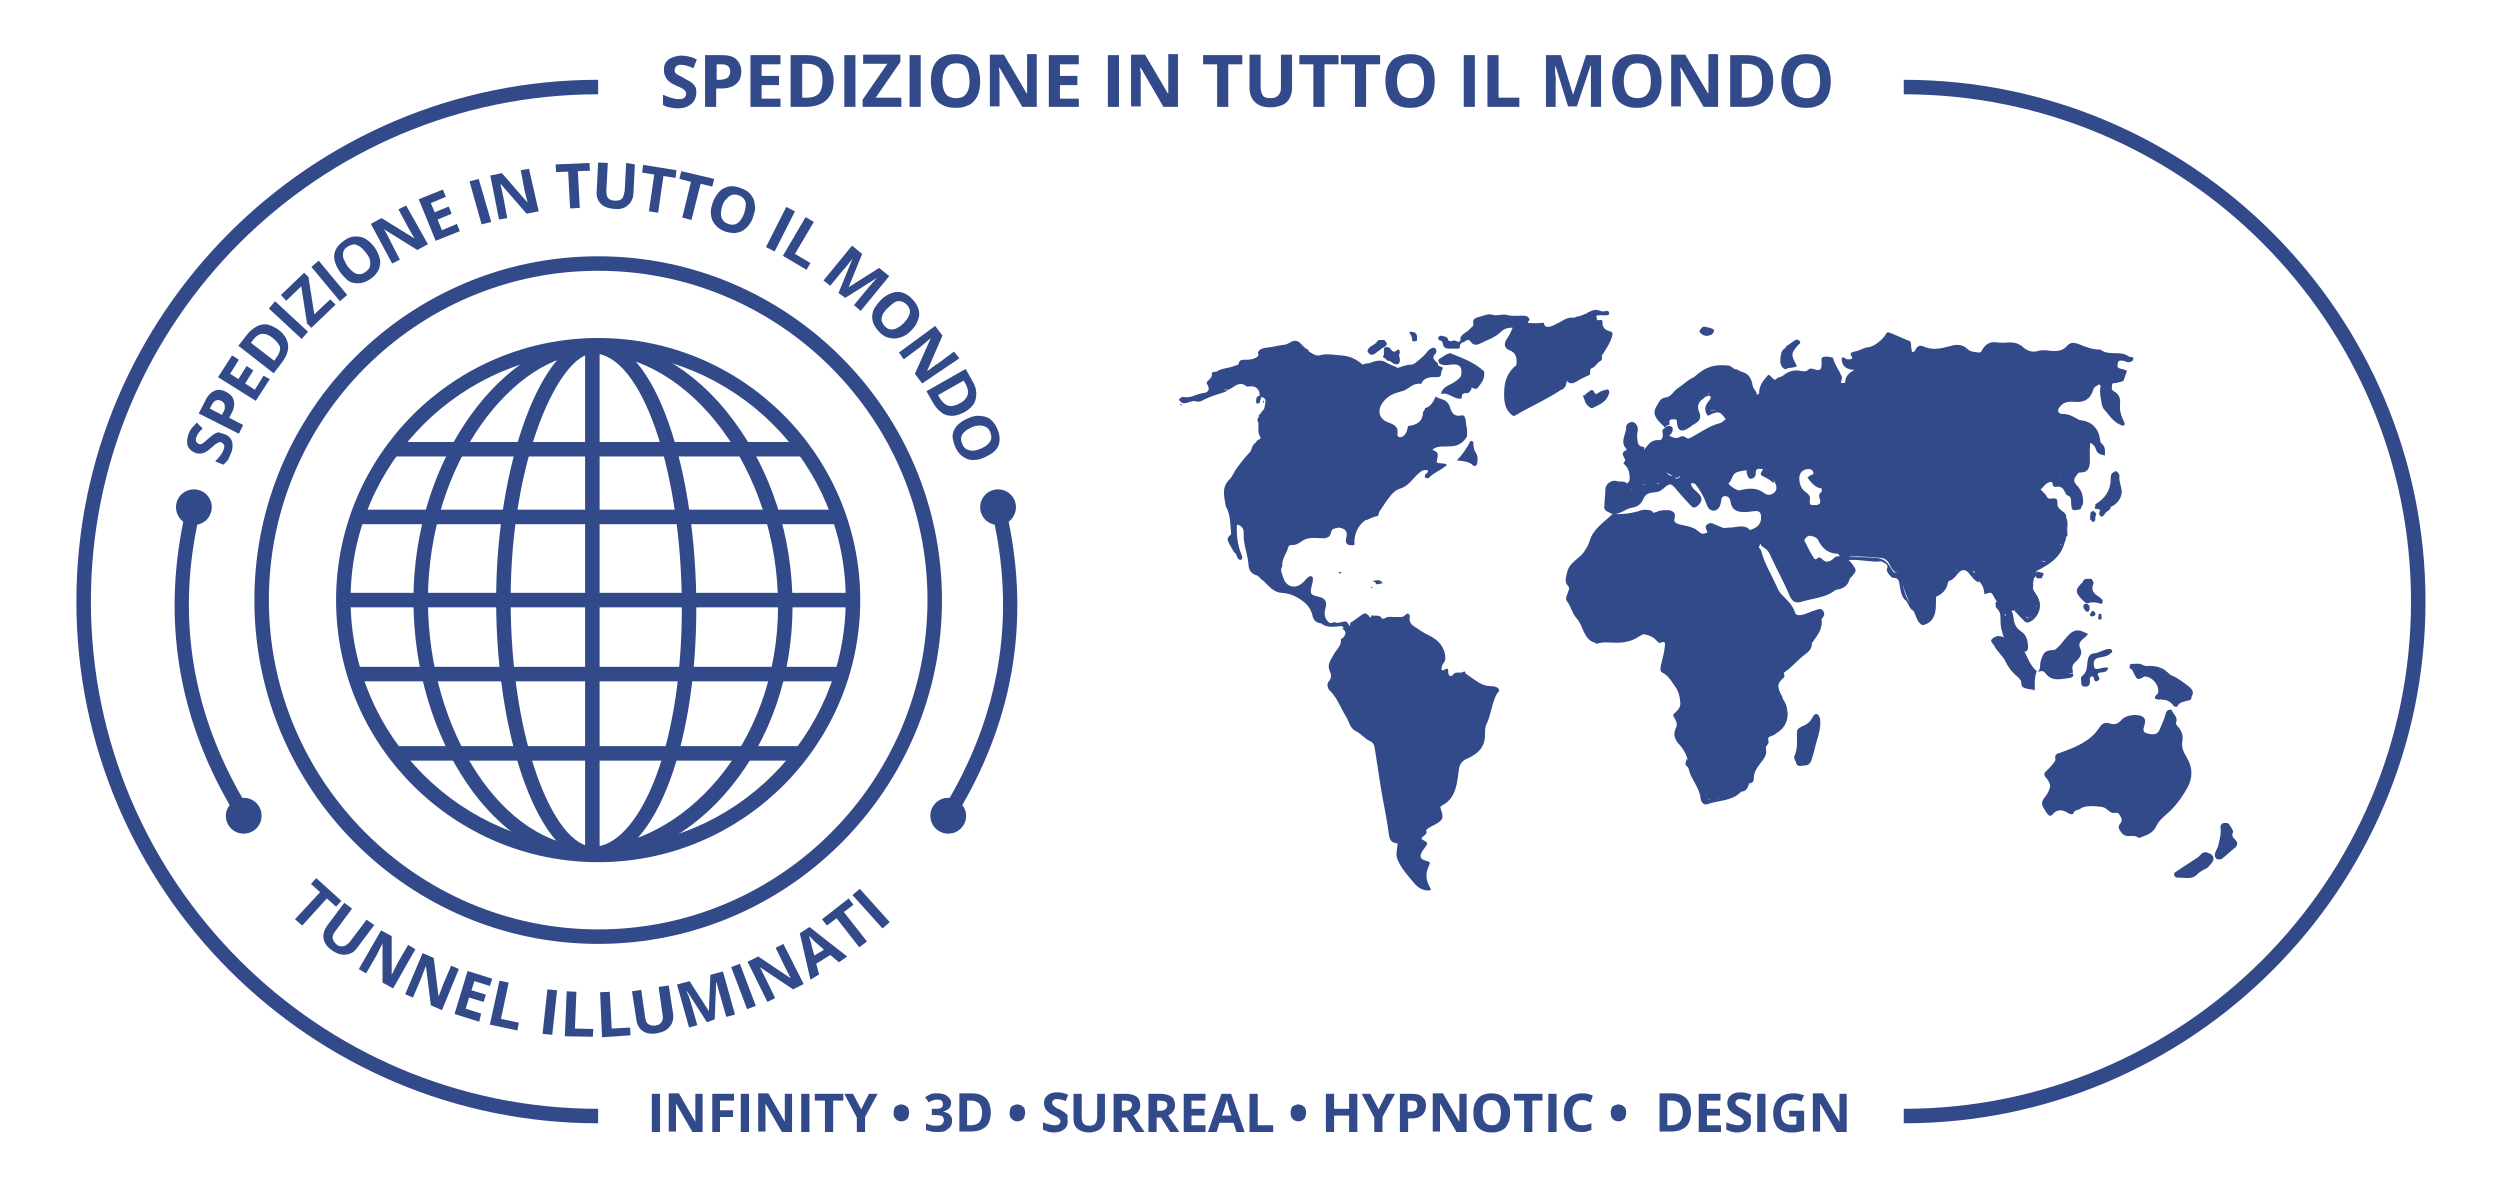 <svg width="517" height="247" viewBox="0 0 517 247" fill="none" xmlns="http://www.w3.org/2000/svg">
<path d="M123.7 178.3C93.8 178.3 69.5 154 69.5 124.1C69.5 94.2 93.8 69.9 123.7 69.9C153.6 69.9 177.9 94.2 177.9 124.1C177.9 154 153.6 178.3 123.7 178.3ZM123.7 72.8C95.5 72.8 72.5 95.8 72.5 124C72.5 152.2 95.5 175.2 123.7 175.2C152 175.2 174.9 152.2 174.9 124C174.9 95.8 152 72.8 123.7 72.8Z" fill="#324A8A"/>
<path d="M122.702 178.1C111.802 178.1 102.602 153.4 102.602 124.1C102.602 95.8 112.202 70.1 122.702 70.1C136.002 70.1 144.002 98.4 144.002 125.7C144.002 155.5 134.802 178.1 122.702 178.1ZM122.702 73.1C115.802 73.1 105.602 94.5 105.602 124.1C105.602 153.3 114.602 175.1 122.702 175.1C131.502 175.1 141.002 156.2 141.002 125.7C141.002 97.2 132.602 73.1 122.702 73.1Z" fill="#324A8A"/>
<path d="M122.1 178.1C102.6 178.1 85.5 152.9 85.5 124.1C85.5 93.7 105.2 70.1 122.1 70.1C132.8 70.1 143.6 76.1 151.5 86.7C159.5 97.3 163.9 111 163.9 125.3C163.9 139.4 159.4 152.7 151.1 162.8C143.2 172.5 132.6 178.1 122.1 178.1ZM122.1 73.1C106.6 73.1 88.5 95.4 88.5 124.1C88.5 151.3 104.2 175.1 122.1 175.1C140.5 175.1 160.9 154.6 160.9 125.3C160.9 97.5 142.8 73.1 122.1 73.1Z" fill="#324A8A"/>
<path d="M124 71.6H121V176.6H124V71.6Z" fill="#324A8A"/>
<path d="M165.903 91.4H81.203V94.4H165.903V91.4Z" fill="#324A8A"/>
<path d="M173.597 105.4H73.797V108.4H173.597V105.4Z" fill="#324A8A"/>
<path d="M176.5 122.6H71V125.6H176.5V122.6Z" fill="#324A8A"/>
<path d="M174.198 137.9H73.398V140.9H174.198V137.9Z" fill="#324A8A"/>
<path d="M165.402 154.3H81.602V157.3H165.402V154.3Z" fill="#324A8A"/>
<path d="M123.702 195.2C84.502 195.2 52.602 163.3 52.602 124.1C52.602 84.9 84.502 53 123.702 53C162.902 53 194.802 84.9 194.802 124.1C194.802 163.3 162.902 195.2 123.702 195.2ZM123.702 56C86.102 56 55.602 86.6 55.602 124.1C55.602 161.6 86.202 192.2 123.702 192.2C161.302 192.2 191.802 161.6 191.802 124.1C191.802 86.6 161.302 56 123.702 56Z" fill="#324A8A"/>
<path d="M123.697 232.3C64.197 232.3 15.797 183.9 15.797 124.4C15.797 64.9 64.197 16.5 123.697 16.5V19.5C65.897 19.5 18.797 66.5 18.797 124.4C18.797 182.3 65.797 229.3 123.697 229.3V232.3Z" fill="#324A8A"/>
<path d="M54.097 168.7C54.097 170.8 52.397 172.4 50.397 172.4C48.297 172.4 46.697 170.7 46.697 168.7C46.697 167.9 46.997 167.1 47.497 166.5C36.897 148.1 33.697 128.5 37.897 107.9C36.997 107.2 36.397 106.1 36.397 104.9C36.397 102.8 38.097 101.2 40.097 101.2C42.197 101.2 43.797 102.9 43.797 104.9C43.797 106.7 42.497 108.2 40.797 108.5C36.697 128.3 39.897 147.3 50.097 165C50.197 165 50.297 165 50.497 165C52.397 165 54.097 166.6 54.097 168.7Z" fill="#324A8A"/>
<path d="M46.495 89.8C46.995 90 47.395 90.3 47.695 90.7C47.995 91.1 48.095 91.6 48.095 92.1C48.095 92.7 47.995 93.3 47.695 93.9C47.595 94.2 47.395 94.5 47.295 94.8C47.195 95.1 46.995 95.3 46.795 95.5C46.595 95.7 46.395 95.9 46.195 96.1L44.495 95.4C44.795 95.1 45.195 94.7 45.495 94.3C45.795 93.9 46.095 93.5 46.195 93.1C46.295 92.8 46.395 92.5 46.395 92.3C46.395 92.1 46.295 91.9 46.195 91.8C46.095 91.7 45.995 91.6 45.795 91.5C45.595 91.4 45.395 91.4 45.195 91.5C44.995 91.6 44.795 91.7 44.495 91.9C44.295 92.1 43.995 92.3 43.695 92.6C43.495 92.8 43.295 92.9 43.095 93.1C42.895 93.3 42.595 93.4 42.295 93.6C41.995 93.7 41.695 93.8 41.395 93.8C41.095 93.8 40.695 93.8 40.295 93.6C39.795 93.4 39.395 93.1 39.095 92.7C38.795 92.3 38.695 91.9 38.695 91.4C38.695 90.9 38.795 90.3 38.995 89.7C39.195 89.3 39.395 88.8 39.695 88.5C39.995 88.2 40.295 87.8 40.695 87.4L41.895 88.6C41.595 88.9 41.295 89.2 41.095 89.5C40.895 89.8 40.695 90.1 40.595 90.4C40.495 90.6 40.495 90.8 40.495 91C40.495 91.2 40.595 91.4 40.695 91.5C40.795 91.6 40.895 91.7 41.095 91.8C41.295 91.9 41.495 91.9 41.695 91.8C41.895 91.7 42.095 91.6 42.295 91.4C42.495 91.2 42.795 91 43.095 90.7C43.495 90.3 43.895 90.1 44.195 89.8C44.595 89.6 44.895 89.4 45.295 89.4C45.595 89.6 45.995 89.6 46.495 89.8Z" fill="#324A8A"/>
<path d="M42.494 82.8C42.994 81.7 43.694 81.1 44.394 80.8C45.094 80.5 45.894 80.6 46.694 81C47.094 81.2 47.394 81.4 47.694 81.7C47.994 82 48.194 82.3 48.294 82.7C48.394 83.1 48.494 83.5 48.394 84C48.294 84.5 48.194 85 47.794 85.6L47.394 86.4L50.294 87.9L49.394 89.7L41.094 85.5L42.494 82.8ZM43.794 83.7L43.394 84.5L45.894 85.8L46.194 85.2C46.394 84.9 46.494 84.6 46.494 84.3C46.494 84 46.494 83.8 46.394 83.5C46.294 83.3 46.094 83.1 45.794 82.9C45.394 82.7 44.994 82.7 44.694 82.8C44.394 82.9 44.094 83.2 43.794 83.7Z" fill="#324A8A"/>
<path d="M55.794 78.4L52.894 82.9L45.094 78L47.994 73.5L49.394 74.4L47.594 77.3L49.294 78.4L50.994 75.7L52.394 76.6L50.694 79.3L52.694 80.6L54.494 77.7L55.794 78.4Z" fill="#324A8A"/>
<path d="M57.597 68.2C58.397 68.8 58.997 69.5 59.297 70.3C59.597 71 59.697 71.8 59.497 72.6C59.297 73.4 58.897 74.2 58.197 75.1L56.597 77.2L49.297 71.5L51.097 69.2C51.697 68.4 52.397 67.9 53.097 67.5C53.797 67.1 54.597 67 55.297 67.1C55.997 67.3 56.797 67.6 57.597 68.2ZM56.397 69.9C55.897 69.5 55.397 69.2 54.897 69.1C54.397 69 53.997 69 53.597 69.2C53.197 69.4 52.797 69.7 52.497 70.1L51.897 70.9L56.697 74.6L57.197 73.9C57.797 73.1 57.997 72.4 57.897 71.7C57.597 71.1 57.197 70.5 56.397 69.9Z" fill="#324A8A"/>
<path d="M62.394 70.1L55.594 63.8L56.894 62.3L63.694 68.6L62.394 70.1Z" fill="#324A8A"/>
<path d="M69.394 63L64.394 67.8L63.494 66.9L62.294 59.2L59.194 62.2L58.094 61L62.894 56.4L63.794 57.3L64.994 65L68.294 61.9L69.394 63Z" fill="#324A8A"/>
<path d="M70.298 62.3L64.398 55.2L65.898 53.9L71.798 61L70.298 62.3Z" fill="#324A8A"/>
<path d="M77.498 51.2C77.898 51.8 78.198 52.4 78.398 53C78.598 53.6 78.698 54.1 78.598 54.7C78.498 55.3 78.398 55.8 77.998 56.3C77.698 56.8 77.198 57.3 76.598 57.7C75.998 58.1 75.398 58.4 74.798 58.5C74.198 58.6 73.698 58.6 73.098 58.5C72.498 58.4 71.998 58.1 71.598 57.7C71.198 57.3 70.698 56.8 70.298 56.2C69.698 55.4 69.398 54.6 69.198 53.9C68.998 53.1 69.098 52.4 69.398 51.7C69.698 51 70.298 50.4 71.098 49.8C71.898 49.2 72.698 48.9 73.498 48.9C74.298 48.9 74.998 49 75.598 49.4C76.298 49.8 76.898 50.4 77.498 51.2ZM71.898 55.1C72.298 55.6 72.698 56 73.098 56.3C73.498 56.6 73.898 56.7 74.298 56.7C74.698 56.7 75.198 56.6 75.598 56.2C76.098 55.9 76.398 55.5 76.498 55.1C76.598 54.7 76.598 54.3 76.498 53.8C76.398 53.3 76.098 52.8 75.698 52.3C75.098 51.5 74.598 51 73.898 50.7C73.198 50.4 72.598 50.6 71.898 51C71.398 51.3 71.098 51.7 70.998 52.1C70.898 52.5 70.898 52.9 70.998 53.4C71.298 54 71.498 54.5 71.898 55.1Z" fill="#324A8A"/>
<path d="M88.495 50.5L86.295 51.7L79.395 47.4C79.595 47.7 79.695 47.9 79.895 48.2C79.995 48.5 80.195 48.7 80.295 49C80.395 49.3 80.595 49.5 80.695 49.8L82.695 53.7L81.095 54.5L76.695 46.3L78.895 45.1L85.695 49.3C85.595 49 85.395 48.8 85.295 48.6C85.195 48.4 84.995 48.1 84.895 47.9C84.795 47.7 84.595 47.4 84.495 47.2L82.395 43.3L83.995 42.5L88.495 50.5Z" fill="#324A8A"/>
<path d="M95.094 47.8L90.094 49.8L86.594 41.2L91.594 39.2L92.194 40.7L89.094 42L89.894 43.9L92.794 42.7L93.394 44.2L90.494 45.4L91.394 47.6L94.494 46.3L95.094 47.8Z" fill="#324A8A"/>
<path d="M99.594 46.4L97.094 37.5L98.994 37L101.594 45.9L99.594 46.4Z" fill="#324A8A"/>
<path d="M111.398 43.7L108.898 44.2L103.598 38.1H103.498C103.598 38.4 103.598 38.7 103.698 39C103.798 39.3 103.798 39.6 103.898 39.9C103.998 40.2 103.998 40.5 104.098 40.8L104.898 45.1L103.198 45.4L101.398 36.3L103.798 35.8L109.098 41.9C108.998 41.6 108.998 41.3 108.898 41.1C108.798 40.8 108.798 40.5 108.698 40.3C108.598 40 108.598 39.7 108.498 39.5L107.698 35.2L109.398 34.9L111.398 43.7Z" fill="#324A8A"/>
<path d="M119.898 43L117.898 43.1L117.498 35.5L114.998 35.6L114.898 34L121.898 33.7L121.998 35.3L119.498 35.4L119.898 43Z" fill="#324A8A"/>
<path d="M131.294 34L130.994 40C130.994 40.6 130.794 41.2 130.494 41.7C130.194 42.2 129.694 42.6 129.194 42.9C128.594 43.2 127.894 43.3 126.994 43.2C125.794 43.1 124.894 42.8 124.194 42.1C123.594 41.4 123.294 40.6 123.394 39.6L123.694 33.6L125.694 33.7L125.394 39.4C125.394 40.2 125.494 40.7 125.794 41C126.094 41.3 126.594 41.5 127.194 41.5C127.594 41.5 127.994 41.5 128.294 41.3C128.594 41.2 128.794 40.9 128.894 40.6C128.994 40.3 129.094 39.9 129.194 39.4L129.494 33.7L131.294 34Z" fill="#324A8A"/>
<path d="M136.097 44L134.197 43.7L135.297 36.1L132.797 35.7L132.997 34.1L139.897 35.2L139.697 36.8L137.197 36.4L136.097 44Z" fill="#324A8A"/>
<path d="M142.992 45.5L141.092 45L142.892 37.6L140.492 37L140.892 35.4L147.692 37L147.292 38.6L144.892 38L142.992 45.5Z" fill="#324A8A"/>
<path d="M155.792 44.7C155.592 45.4 155.292 46 154.892 46.5C154.492 47 154.092 47.4 153.592 47.7C153.092 48 152.592 48.1 151.992 48.2C151.392 48.2 150.692 48.1 149.992 47.9C149.292 47.6 148.692 47.3 148.292 46.9C147.892 46.5 147.492 46 147.292 45.5C147.092 45 146.992 44.4 146.992 43.8C146.992 43.2 147.192 42.5 147.392 41.9C147.692 41 148.192 40.3 148.692 39.7C149.192 39.1 149.892 38.8 150.592 38.6C151.392 38.4 152.192 38.5 153.192 38.9C154.092 39.2 154.892 39.7 155.292 40.3C155.792 40.9 156.092 41.6 156.092 42.4C156.292 43 156.092 43.8 155.792 44.7ZM149.392 42.5C149.192 43.1 149.092 43.7 149.092 44.2C149.092 44.7 149.192 45.1 149.492 45.5C149.692 45.9 150.092 46.1 150.592 46.3C151.092 46.5 151.592 46.5 151.992 46.4C152.392 46.3 152.792 46 153.092 45.6C153.392 45.2 153.692 44.7 153.892 44.1C154.192 43.2 154.292 42.4 154.192 41.8C153.992 41.2 153.592 40.7 152.792 40.4C152.292 40.2 151.792 40.2 151.392 40.3C150.992 40.4 150.592 40.7 150.292 41.1C149.892 41.4 149.592 41.9 149.392 42.5Z" fill="#324A8A"/>
<path d="M158.398 51.1L162.598 42.8L164.398 43.7L160.198 52L158.398 51.1Z" fill="#324A8A"/>
<path d="M161.898 52.9L166.598 44.9L168.298 45.9L164.398 52.5L167.598 54.4L166.798 55.8L161.898 52.9Z" fill="#324A8A"/>
<path d="M173.397 60.6L176.297 53.5C176.197 53.6 175.997 53.9 175.797 54.1C175.597 54.4 175.397 54.7 175.097 55C174.897 55.3 174.597 55.6 174.397 55.8L171.697 59.1L170.297 58L176.197 50.8L178.297 52.5L175.497 59.4L181.797 55.4L183.897 57.1L177.997 64.3L176.597 63.1L179.397 59.7C179.597 59.5 179.797 59.2 180.097 58.9C180.297 58.6 180.597 58.3 180.797 58.1C180.997 57.8 181.197 57.7 181.297 57.5L174.797 61.6L173.397 60.6Z" fill="#324A8A"/>
<path d="M188.299 68.5C187.799 69 187.199 69.4 186.699 69.6C186.199 69.8 185.599 70 184.999 70C184.399 70 183.899 69.9 183.299 69.7C182.799 69.5 182.199 69.1 181.699 68.5C181.199 67.9 180.799 67.4 180.599 66.8C180.399 66.2 180.299 65.7 180.399 65.1C180.499 64.5 180.599 64 180.999 63.5C181.299 63 181.699 62.5 182.199 62C182.899 61.3 183.599 60.9 184.399 60.6C185.199 60.3 185.899 60.3 186.599 60.5C187.299 60.7 188.099 61.2 188.699 61.9C189.399 62.6 189.799 63.4 189.999 64.1C190.199 64.8 190.099 65.6 189.799 66.3C189.499 67.2 188.999 67.8 188.299 68.5ZM183.699 63.6C183.199 64 182.899 64.5 182.599 64.9C182.399 65.3 182.299 65.8 182.299 66.2C182.399 66.6 182.599 67 182.899 67.4C183.299 67.8 183.699 68.1 184.099 68.1C184.499 68.2 184.999 68.1 185.399 67.9C185.799 67.7 186.299 67.4 186.799 66.9C187.499 66.2 187.899 65.6 188.099 64.9C188.299 64.3 188.099 63.6 187.499 63C187.099 62.6 186.699 62.4 186.299 62.3C185.899 62.2 185.399 62.3 184.999 62.5C184.599 62.8 184.199 63.1 183.699 63.6Z" fill="#324A8A"/>
<path d="M190.698 79.3L189.198 77.3L192.498 69.9C192.298 70.1 191.998 70.3 191.798 70.5C191.598 70.7 191.298 70.9 191.098 71.1C190.898 71.3 190.598 71.5 190.398 71.7L186.898 74.3L185.898 72.9L193.398 67.4L194.898 69.4L191.698 76.8C191.898 76.6 192.198 76.4 192.398 76.3C192.598 76.1 192.798 75.9 193.098 75.8C193.298 75.6 193.498 75.4 193.798 75.3L197.298 72.7L198.398 74.1L190.698 79.3Z" fill="#324A8A"/>
<path d="M199.494 85.2C198.594 85.7 197.694 86 196.894 86C196.094 86 195.294 85.8 194.694 85.3C193.994 84.8 193.394 84.1 192.894 83.2L191.594 80.9L199.694 76.3L201.094 78.8C201.594 79.6 201.894 80.5 201.894 81.3C201.894 82.1 201.794 82.8 201.394 83.5C200.994 84.1 200.394 84.7 199.494 85.2ZM198.494 83.4C199.094 83.1 199.494 82.7 199.794 82.3C200.094 81.9 200.194 81.5 200.194 81C200.194 80.6 199.994 80.1 199.794 79.6L199.294 78.7L193.994 81.7L194.394 82.4C194.894 83.2 195.494 83.7 196.094 83.9C196.794 84.1 197.594 83.9 198.494 83.4Z" fill="#324A8A"/>
<path d="M203.592 94.6C202.892 94.9 202.292 95.1 201.692 95.1C201.092 95.2 200.492 95.1 199.992 94.9C199.492 94.7 198.992 94.4 198.592 94C198.192 93.6 197.792 93 197.492 92.3C197.192 91.6 197.092 91 196.992 90.4C196.992 89.8 197.092 89.3 197.392 88.8C197.592 88.3 197.992 87.9 198.492 87.5C198.992 87.1 199.492 86.8 200.192 86.5C201.092 86.1 201.892 85.9 202.692 86C203.492 86.1 204.192 86.2 204.792 86.7C205.392 87.2 205.892 87.8 206.292 88.8C206.692 89.7 206.792 90.6 206.692 91.3C206.592 92.1 206.292 92.7 205.692 93.3C205.192 93.8 204.392 94.2 203.592 94.6ZM200.892 88.4C200.292 88.7 199.792 88.9 199.492 89.3C199.092 89.6 198.892 90 198.792 90.4C198.692 90.8 198.792 91.3 198.992 91.8C199.192 92.3 199.492 92.7 199.892 92.9C200.292 93.1 200.692 93.2 201.192 93.2C201.692 93.2 202.192 93 202.792 92.8C203.692 92.4 204.292 92 204.692 91.4C205.092 90.8 205.092 90.2 204.792 89.4C204.592 88.9 204.292 88.5 203.892 88.3C203.492 88.1 203.092 88 202.592 88C202.092 88 201.492 88.1 200.892 88.4Z" fill="#324A8A"/>
<path d="M62.5 191.4L61 190.1L66.2 184.5L64.3 182.8L65.4 181.6L70.6 186.3L69.5 187.5L67.6 185.8L62.5 191.4Z" fill="#324A8A"/>
<path d="M77.4 191.3L73.8 196.1C73.4 196.6 73 197 72.4 197.2C71.9 197.4 71.3 197.5 70.6 197.4C70 197.3 69.3 197 68.6 196.5C67.6 195.8 67.1 195 66.9 194.1C66.8 193.2 67 192.4 67.6 191.5L71.2 186.7L72.8 187.9L69.4 192.5C68.9 193.1 68.7 193.6 68.8 194.1C68.9 194.5 69.1 194.9 69.6 195.3C69.9 195.6 70.3 195.7 70.6 195.7C70.9 195.7 71.2 195.7 71.5 195.5C71.8 195.3 72.1 195.1 72.4 194.7L75.8 190.2L77.4 191.3Z" fill="#324A8A"/>
<path d="M81.303 204.4L79.103 203.2V195.1C79.003 195.4 78.803 195.6 78.703 195.9C78.603 196.2 78.403 196.4 78.303 196.7C78.203 197 78.003 197.2 77.903 197.5L75.703 201.3L74.203 200.4L78.803 192.4L81.003 193.6V201.6C81.103 201.3 81.303 201.1 81.403 200.8C81.503 200.5 81.703 200.3 81.803 200C81.903 199.7 82.103 199.5 82.203 199.2L84.403 195.4L85.903 196.3L81.303 204.4Z" fill="#324A8A"/>
<path d="M91.397 208.9L89.097 207.9L88.097 199.9H87.997C87.897 200.2 87.797 200.5 87.697 200.7C87.597 201 87.497 201.3 87.397 201.5C87.297 201.7 87.197 202.1 87.097 202.3L85.397 206.3L83.797 205.6L87.397 197.1L89.697 198.1L90.697 206.1C90.797 205.8 90.897 205.6 90.997 205.3C91.097 205 91.197 204.8 91.297 204.5C91.397 204.2 91.497 204 91.597 203.7L93.297 199.7L94.897 200.4L91.397 208.9Z" fill="#324A8A"/>
<path d="M99.1 211.3L94 209.7L96.7 200.8L101.8 202.4L101.3 203.9L98.1 202.9L97.5 204.8L100.5 205.7L100 207.2L97 206.3L96.3 208.6L99.5 209.6L99.1 211.3Z" fill="#324A8A"/>
<path d="M101.297 211.9L103.297 202.8L105.197 203.2L103.597 210.7L107.297 211.5L106.997 213.1L101.297 211.9Z" fill="#324A8A"/>
<path d="M112.203 213.8L113.203 204.6L115.203 204.8L114.203 214L112.203 213.8Z" fill="#324A8A"/>
<path d="M116.797 214.3L117.197 205L119.197 205.1L118.897 212.7L122.697 212.8L122.597 214.4L116.797 214.3Z" fill="#324A8A"/>
<path d="M124.502 214.5L124.102 205.2L126.102 205.1L126.502 212.7L130.302 212.5L130.402 214.1L124.502 214.5Z" fill="#324A8A"/>
<path d="M138.303 203.8L139.203 209.7C139.303 210.3 139.203 210.9 139.003 211.5C138.803 212 138.403 212.5 137.903 212.9C137.403 213.3 136.703 213.5 135.803 213.7C134.603 213.9 133.603 213.7 132.903 213.2C132.203 212.7 131.703 211.9 131.603 210.9L130.703 205L132.603 204.7L133.403 210.3C133.503 211.1 133.703 211.6 134.103 211.8C134.503 212.1 134.903 212.1 135.503 212.1C135.903 212 136.303 211.9 136.503 211.7C136.703 211.5 136.903 211.3 137.003 210.9C137.103 210.6 137.103 210.2 137.003 209.7L136.203 204.1L138.303 203.8Z" fill="#324A8A"/>
<path d="M146.2 211.4L142.1 205H142C142.1 205.2 142.1 205.4 142.3 205.7C142.5 206 142.5 206.4 142.7 206.8C142.8 207.2 142.9 207.5 143 207.8L144.2 212L142.5 212.5L140 203.6L142.6 202.9L146.6 209.1L146.9 201.6L149.5 200.9L152 209.8L150.2 210.3L149 206.1C148.9 205.8 148.8 205.5 148.7 205.1C148.6 204.7 148.5 204.4 148.4 204C148.3 203.7 148.3 203.4 148.2 203.2H148.1L147.8 210.8L146.2 211.4Z" fill="#324A8A"/>
<path d="M154.503 208.7L151.203 200L153.003 199.3L156.303 208L154.503 208.7Z" fill="#324A8A"/>
<path d="M166.202 203.5L164.002 204.6L157.302 200.1H157.202C157.302 200.4 157.502 200.6 157.602 200.9C157.702 201.2 157.902 201.4 158.002 201.7C158.102 202 158.302 202.2 158.402 202.5L160.302 206.4L158.702 207.2L154.602 198.9L156.802 197.8L163.502 202.3C163.402 202 163.202 201.8 163.102 201.5C163.002 201.2 162.802 201 162.702 200.7C162.602 200.4 162.402 200.2 162.302 199.9L160.402 196L162.002 195.2L166.202 203.5Z" fill="#324A8A"/>
<path d="M173.498 199L171.698 197.5L168.798 199.3L169.398 201.5L167.598 202.6L165.398 193L167.398 191.7L175.198 197.8L173.498 199ZM170.398 196.4L168.698 194.9C168.598 194.8 168.398 194.7 168.298 194.5C168.098 194.3 167.898 194.2 167.798 194C167.598 193.8 167.498 193.7 167.298 193.6C167.398 193.8 167.398 194 167.498 194.2C167.598 194.5 167.598 194.7 167.698 194.9C167.798 195.1 167.798 195.3 167.798 195.4L168.398 197.6L170.398 196.4Z" fill="#324A8A"/>
<path d="M179.3 194.7L177.7 195.9L173 189.9L171 191.4L170 190.1L175.5 185.8L176.5 187.1L174.5 188.6L179.3 194.7Z" fill="#324A8A"/>
<path d="M182.497 192L176.297 185.1L177.797 183.8L183.997 190.7L182.497 192Z" fill="#324A8A"/>
<path d="M192.398 168.7C192.398 170.8 194.098 172.4 196.098 172.4C198.198 172.4 199.798 170.7 199.798 168.7C199.798 167.9 199.498 167.1 198.998 166.5C209.598 148.1 212.798 128.5 208.598 107.9C209.498 107.2 210.098 106.1 210.098 104.9C210.098 102.8 208.398 101.2 206.398 101.2C204.298 101.2 202.698 102.9 202.698 104.9C202.698 106.7 203.998 108.2 205.698 108.5C209.798 128.3 206.598 147.3 196.398 165C196.298 165 196.198 165 195.998 165C194.098 165 192.398 166.6 192.398 168.7Z" fill="#324A8A"/>
<path d="M393.695 232.3V229.3C451.495 229.3 498.595 182.3 498.595 124.4C498.595 66.5 451.595 19.5 393.695 19.5V16.5C453.195 16.5 501.595 64.9 501.595 124.4C501.595 183.9 453.195 232.3 393.695 232.3Z" fill="#324A8A"/>
<path d="M134.797 234.1V226.2H136.497V234.1H134.797Z" fill="#324A8A"/>
<path d="M145.297 234.1H143.197L139.797 228.2C139.797 228.4 139.797 228.7 139.797 228.9C139.797 229.1 139.797 229.4 139.797 229.6C139.797 229.8 139.797 230.1 139.797 230.3V234H138.297V226.1H140.397L143.797 232C143.797 231.8 143.797 231.5 143.797 231.3C143.797 231.1 143.797 230.8 143.797 230.6C143.797 230.4 143.797 230.1 143.797 229.9V226.2H145.297V234.1Z" fill="#324A8A"/>
<path d="M148.897 234.1H147.297V226.2H151.797V227.6H148.897V229.6H151.597V231H148.897V234.1Z" fill="#324A8A"/>
<path d="M153.195 234.1V226.2H154.895V234.1H153.195Z" fill="#324A8A"/>
<path d="M163.797 234.1H161.697L158.297 228.2C158.297 228.4 158.297 228.7 158.297 228.9C158.297 229.2 158.297 229.4 158.297 229.6C158.297 229.8 158.297 230.1 158.297 230.3V234H156.797V226.1H158.897L162.297 232C162.297 231.8 162.297 231.5 162.297 231.3C162.297 231.1 162.297 230.8 162.297 230.6C162.297 230.4 162.297 230.1 162.297 229.9V226.2H163.797V234.1Z" fill="#324A8A"/>
<path d="M165.695 234.1V226.2H167.395V234.1H165.695Z" fill="#324A8A"/>
<path d="M172.3 234.1H170.6V227.6H168.5V226.2H174.4V227.6H172.3V234.1Z" fill="#324A8A"/>
<path d="M178.094 229.4L179.694 226.2H181.494L178.894 231V234.1H177.194V231.1L174.594 226.2H176.394L178.094 229.4Z" fill="#324A8A"/>
<path d="M184.797 230.1C184.797 229.7 184.897 229.4 184.997 229.1C185.097 228.9 185.297 228.7 185.597 228.6C185.797 228.5 186.097 228.4 186.397 228.4C186.697 228.4 186.897 228.5 187.197 228.6C187.397 228.7 187.597 228.9 187.797 229.1C187.897 229.3 187.997 229.7 187.997 230.1C187.997 230.5 187.897 230.8 187.797 231.1C187.697 231.4 187.497 231.5 187.197 231.7C186.997 231.8 186.697 231.9 186.397 231.9C186.097 231.9 185.797 231.8 185.597 231.7C185.397 231.6 185.197 231.4 184.997 231.1C184.797 230.8 184.797 230.5 184.797 230.1Z" fill="#324A8A"/>
<path d="M196.697 228C196.697 228.4 196.597 228.7 196.497 228.9C196.397 229.1 196.097 229.4 195.897 229.5C195.597 229.7 195.397 229.8 194.997 229.9C195.597 230 196.097 230.2 196.397 230.5C196.697 230.8 196.897 231.2 196.897 231.7C196.897 232.2 196.797 232.6 196.597 232.9C196.397 233.3 195.997 233.5 195.597 233.8C195.197 234.1 194.497 234.1 193.797 234.1C193.397 234.1 192.997 234.1 192.597 234C192.197 233.9 191.897 233.8 191.497 233.7V232.3C191.797 232.5 192.197 232.6 192.597 232.7C192.997 232.8 193.297 232.8 193.597 232.8C194.197 232.8 194.597 232.7 194.797 232.5C194.997 232.3 195.197 232 195.197 231.6C195.197 231.4 195.097 231.2 194.997 231C194.897 230.8 194.697 230.7 194.397 230.7C194.097 230.6 193.697 230.6 193.297 230.6H192.697V229.3H193.297C193.797 229.3 194.197 229.3 194.397 229.2C194.697 229.1 194.797 229 194.897 228.8C194.997 228.6 194.997 228.5 194.997 228.3C194.997 228 194.897 227.8 194.697 227.6C194.497 227.4 194.197 227.4 193.797 227.4C193.497 227.4 193.297 227.4 193.097 227.5C192.897 227.6 192.697 227.6 192.497 227.7C192.297 227.8 192.197 227.9 192.097 228L191.297 226.9C191.597 226.7 191.997 226.5 192.397 226.3C192.797 226.1 193.297 226.1 193.897 226.1C194.697 226.1 195.397 226.3 195.797 226.6C196.197 226.9 196.697 227.4 196.697 228Z" fill="#324A8A"/>
<path d="M204.898 230.1C204.898 231 204.698 231.7 204.398 232.3C204.098 232.9 203.598 233.3 202.898 233.6C202.298 233.9 201.498 234 200.598 234H198.398V226.1H200.898C201.698 226.1 202.398 226.2 202.998 226.5C203.598 226.8 204.098 227.2 204.398 227.8C204.698 228.5 204.898 229.2 204.898 230.1ZM203.098 230.1C203.098 229.5 202.998 229 202.798 228.7C202.598 228.3 202.398 228 201.998 227.9C201.698 227.7 201.298 227.6 200.798 227.6H199.998V232.7H200.698C201.498 232.7 202.098 232.5 202.498 232.1C202.898 231.6 203.098 231 203.098 230.1Z" fill="#324A8A"/>
<path d="M208.797 230.1C208.797 229.7 208.897 229.4 208.997 229.1C209.097 228.9 209.297 228.7 209.597 228.6C209.797 228.5 210.097 228.4 210.397 228.4C210.697 228.4 210.897 228.5 211.197 228.6C211.397 228.7 211.597 228.9 211.797 229.1C211.897 229.3 211.997 229.7 211.997 230.1C211.997 230.5 211.897 230.8 211.797 231.1C211.697 231.4 211.497 231.5 211.197 231.7C210.997 231.8 210.697 231.9 210.397 231.9C210.097 231.9 209.797 231.8 209.597 231.7C209.397 231.6 209.197 231.4 208.997 231.1C208.797 230.8 208.797 230.5 208.797 230.1Z" fill="#324A8A"/>
<path d="M220.795 231.9C220.795 232.4 220.695 232.8 220.495 233.1C220.295 233.4 219.895 233.7 219.495 233.9C219.095 234.1 218.495 234.2 217.895 234.2C217.595 234.2 217.395 234.2 217.095 234.1C216.795 234.1 216.595 234 216.395 233.9C216.195 233.8 215.895 233.7 215.695 233.6V232.1C216.095 232.3 216.495 232.4 216.895 232.5C217.295 232.6 217.695 232.7 218.095 232.7C218.395 232.7 218.595 232.7 218.795 232.6C218.995 232.5 219.095 232.4 219.195 232.3C219.295 232.2 219.295 232 219.295 231.9C219.295 231.7 219.195 231.5 219.095 231.4C218.995 231.3 218.795 231.1 218.595 231C218.395 230.9 218.095 230.7 217.795 230.6C217.595 230.5 217.395 230.4 217.195 230.3C216.995 230.2 216.795 230 216.595 229.8C216.395 229.6 216.195 229.4 216.095 229.1C215.995 228.8 215.895 228.5 215.895 228.2C215.895 227.7 215.995 227.3 216.195 227C216.395 226.7 216.695 226.4 217.095 226.2C217.495 226 217.995 225.9 218.495 225.9C218.895 225.9 219.295 225.9 219.695 226C220.095 226.1 220.495 226.2 220.895 226.4L220.395 227.7C219.995 227.6 219.695 227.4 219.395 227.4C219.095 227.3 218.795 227.3 218.495 227.3C218.295 227.3 218.095 227.3 217.995 227.4C217.895 227.5 217.695 227.6 217.695 227.7C217.595 227.8 217.595 228 217.595 228.1C217.595 228.3 217.695 228.4 217.795 228.6C217.895 228.7 218.095 228.8 218.295 229C218.495 229.2 218.795 229.3 219.095 229.4C219.495 229.6 219.795 229.8 220.095 230C220.395 230.2 220.595 230.4 220.795 230.7C220.695 231.1 220.795 231.5 220.795 231.9Z" fill="#324A8A"/>
<path d="M228.5 226.2V231.3C228.5 231.8 228.4 232.3 228.1 232.8C227.9 233.2 227.5 233.6 227 233.8C226.5 234 225.9 234.2 225.2 234.2C224.2 234.2 223.4 233.9 222.8 233.4C222.2 232.9 222 232.2 222 231.3V226.2H223.7V231C223.7 231.6 223.8 232.1 224.1 232.4C224.4 232.7 224.8 232.8 225.3 232.8C225.7 232.8 226 232.7 226.2 232.6C226.4 232.5 226.6 232.3 226.7 232C226.8 231.7 226.9 231.4 226.9 231V226.2H228.5Z" fill="#324A8A"/>
<path d="M232.697 226.2C233.397 226.2 233.997 226.3 234.497 226.5C234.997 226.7 235.297 226.9 235.497 227.3C235.697 227.7 235.797 228.1 235.797 228.6C235.797 229 235.697 229.3 235.597 229.5C235.497 229.8 235.297 230 235.097 230.2C234.897 230.4 234.597 230.5 234.397 230.7L236.697 234.1H234.897L232.997 231.1H231.997V234.1H230.297V226.2H232.697ZM232.597 227.6H231.997V229.7H232.497C233.097 229.7 233.397 229.6 233.697 229.4C233.897 229.2 234.097 228.9 234.097 228.6C234.097 228.2 233.997 228 233.697 227.8C233.497 227.7 233.097 227.6 232.597 227.6Z" fill="#324A8A"/>
<path d="M239.9 226.2C240.6 226.2 241.2 226.3 241.7 226.5C242.2 226.7 242.5 226.9 242.7 227.3C242.9 227.7 243 228.1 243 228.6C243 229 242.9 229.3 242.8 229.5C242.7 229.8 242.5 230 242.3 230.2C242.1 230.4 241.8 230.5 241.6 230.7L243.9 234.1H242L240.1 231.1H239.2V234.1H237.5V226.2H239.9ZM239.8 227.6H239.3V229.7H239.8C240.4 229.7 240.7 229.6 241 229.4C241.2 229.2 241.4 228.9 241.4 228.6C241.4 228.2 241.3 228 241 227.8C240.7 227.7 240.3 227.6 239.8 227.6Z" fill="#324A8A"/>
<path d="M249.297 234.1H244.797V226.2H249.297V227.6H246.397V229.3H249.097V230.7H246.397V232.7H249.297V234.1Z" fill="#324A8A"/>
<path d="M255.697 234.1L255.097 232.2H252.197L251.597 234.1H249.797L252.597 226.2H254.597L257.397 234.1H255.697ZM254.697 230.8L254.097 229C254.097 228.9 253.997 228.7 253.997 228.5C253.897 228.3 253.897 228.1 253.797 227.9C253.697 227.7 253.697 227.5 253.697 227.4C253.697 227.5 253.597 227.7 253.597 227.9C253.497 228.1 253.497 228.3 253.397 228.5C253.297 228.7 253.297 228.8 253.297 228.9L252.697 230.7H254.697V230.8Z" fill="#324A8A"/>
<path d="M258.398 234.1V226.2H260.098V232.7H263.298V234.1H258.398Z" fill="#324A8A"/>
<path d="M266.898 230.1C266.898 229.7 266.998 229.4 267.098 229.1C267.198 228.9 267.398 228.7 267.698 228.6C267.898 228.5 268.198 228.4 268.498 228.4C268.798 228.4 268.998 228.5 269.298 228.6C269.498 228.7 269.698 228.9 269.898 229.1C269.998 229.3 270.098 229.7 270.098 230.1C270.098 230.5 269.998 230.8 269.898 231.1C269.798 231.4 269.598 231.5 269.298 231.7C269.098 231.8 268.798 231.9 268.498 231.9C268.198 231.9 267.898 231.8 267.698 231.7C267.498 231.6 267.298 231.4 267.098 231.1C266.998 230.8 266.898 230.5 266.898 230.1Z" fill="#324A8A"/>
<path d="M280.695 234.1H278.995V230.7H275.895V234.1H274.195V226.2H275.895V229.3H278.995V226.2H280.695V234.1Z" fill="#324A8A"/>
<path d="M285.094 229.4L286.694 226.2H288.494L285.894 231V234.1H284.194V231.1L281.594 226.2H283.394L285.094 229.4Z" fill="#324A8A"/>
<path d="M292 226.2C293 226.2 293.8 226.4 294.2 226.9C294.7 227.3 294.9 227.9 294.9 228.7C294.9 229 294.8 229.4 294.7 229.7C294.6 230 294.4 230.3 294.2 230.5C294 230.7 293.7 230.9 293.3 231.1C292.9 231.2 292.4 231.3 291.9 231.3H291.2V234.1H289.5V226.2H292ZM291.9 227.6H291.1V229.9H291.6C291.9 229.9 292.2 229.9 292.4 229.8C292.6 229.7 292.8 229.6 292.9 229.4C293 229.2 293.1 229 293.1 228.7C293.1 228.3 293 228 292.8 227.8C292.7 227.7 292.3 227.6 291.9 227.6Z" fill="#324A8A"/>
<path d="M303.297 234.1H301.197L297.797 228.2C297.797 228.4 297.797 228.7 297.797 228.9C297.797 229.2 297.797 229.4 297.797 229.6C297.797 229.8 297.797 230.1 297.797 230.3V234H296.297V226.1H298.397L301.797 232C301.797 231.8 301.797 231.5 301.797 231.3C301.797 231.1 301.797 230.8 301.797 230.6C301.797 230.4 301.797 230.1 301.797 229.9V226.2H303.297V234.1Z" fill="#324A8A"/>
<path d="M312.295 230.1C312.295 230.7 312.195 231.3 312.095 231.8C311.895 232.3 311.695 232.7 311.395 233.1C311.095 233.5 310.695 233.7 310.195 233.9C309.695 234.1 309.195 234.2 308.495 234.2C307.795 234.2 307.295 234.1 306.795 233.9C306.295 233.7 305.895 233.4 305.595 233.1C305.295 232.8 305.095 232.3 304.895 231.8C304.695 231.3 304.695 230.7 304.695 230.1C304.695 229.3 304.795 228.6 305.095 228C305.395 227.4 305.795 226.9 306.295 226.6C306.795 226.3 307.595 226.1 308.395 226.1C309.295 226.1 309.995 226.3 310.495 226.6C310.995 226.9 311.495 227.4 311.695 228C312.195 228.6 312.295 229.3 312.295 230.1ZM306.595 230.1C306.595 230.6 306.695 231.1 306.795 231.5C306.895 231.9 307.195 232.2 307.395 232.4C307.695 232.6 308.095 232.7 308.495 232.7C308.995 232.7 309.395 232.6 309.595 232.4C309.895 232.2 310.095 231.9 310.195 231.5C310.295 231.1 310.395 230.6 310.395 230.1C310.395 229.3 310.195 228.6 309.895 228.2C309.595 227.7 309.095 227.5 308.395 227.5C307.895 227.5 307.495 227.6 307.295 227.8C306.995 228 306.795 228.3 306.695 228.7C306.695 229.1 306.595 229.6 306.595 230.1Z" fill="#324A8A"/>
<path d="M316.894 234.1H315.194V227.6H313.094V226.2H318.994V227.6H316.894V234.1Z" fill="#324A8A"/>
<path d="M320.195 234.1V226.2H321.895V234.1H320.195Z" fill="#324A8A"/>
<path d="M327.098 227.5C326.798 227.5 326.498 227.6 326.298 227.7C326.098 227.8 325.798 228 325.698 228.2C325.598 228.4 325.398 228.7 325.298 229C325.198 229.3 325.198 229.7 325.198 230.1C325.198 230.7 325.298 231.1 325.398 231.5C325.498 231.9 325.798 232.2 325.998 232.4C326.298 232.6 326.698 232.7 327.098 232.7C327.398 232.7 327.698 232.7 328.098 232.6C328.398 232.5 328.798 232.4 329.098 232.3V233.7C328.798 233.8 328.398 233.9 328.098 234C327.798 234.1 327.398 234.1 326.998 234.1C326.198 234.1 325.498 233.9 324.998 233.6C324.498 233.3 324.098 232.8 323.798 232.2C323.498 231.6 323.398 230.9 323.398 230.1C323.398 229.5 323.498 229 323.598 228.5C323.798 228 323.998 227.6 324.298 227.2C324.598 226.8 324.998 226.6 325.498 226.4C325.998 226.2 326.498 226.1 327.098 226.1C327.498 226.1 327.898 226.1 328.298 226.2C328.698 226.3 329.098 226.4 329.398 226.6L328.898 228C328.598 227.9 328.298 227.7 327.998 227.6C327.698 227.5 327.398 227.5 327.098 227.5Z" fill="#324A8A"/>
<path d="M333.094 230.1C333.094 229.7 333.194 229.4 333.294 229.1C333.394 228.9 333.594 228.7 333.894 228.6C334.094 228.5 334.394 228.4 334.694 228.4C334.994 228.4 335.194 228.5 335.494 228.6C335.694 228.7 335.894 228.9 336.094 229.1C336.194 229.3 336.294 229.7 336.294 230.1C336.294 230.5 336.194 230.8 336.094 231.1C335.994 231.4 335.794 231.5 335.494 231.7C335.294 231.8 334.994 231.9 334.694 231.9C334.394 231.9 334.094 231.8 333.894 231.7C333.694 231.6 333.494 231.4 333.294 231.1C333.194 230.8 333.094 230.5 333.094 230.1Z" fill="#324A8A"/>
<path d="M349.695 230.1C349.695 231 349.495 231.7 349.195 232.3C348.895 232.9 348.395 233.3 347.695 233.6C347.095 233.9 346.295 234 345.395 234H343.195V226.1H345.695C346.495 226.1 347.195 226.2 347.795 226.5C348.395 226.8 348.895 227.2 349.195 227.8C349.595 228.5 349.695 229.2 349.695 230.1ZM347.995 230.1C347.995 229.5 347.895 229 347.695 228.7C347.495 228.3 347.295 228 346.895 227.9C346.595 227.7 346.195 227.6 345.695 227.6H344.795V232.7H345.495C346.295 232.7 346.895 232.5 347.295 232.1C347.795 231.6 347.995 231 347.995 230.1Z" fill="#324A8A"/>
<path d="M355.797 234.1H351.297V226.2H355.797V227.6H352.997V229.3H355.697V230.7H352.997V232.7H355.897V234.1H355.797Z" fill="#324A8A"/>
<path d="M362.1 231.9C362.1 232.4 362 232.8 361.8 233.1C361.6 233.4 361.2 233.7 360.8 233.9C360.4 234.1 359.8 234.2 359.2 234.2C358.9 234.2 358.7 234.2 358.4 234.1C358.1 234.1 357.9 234 357.7 233.9C357.5 233.8 357.2 233.7 357 233.6V232.1C357.4 232.3 357.8 232.4 358.2 232.5C358.6 232.6 359 232.7 359.4 232.7C359.7 232.7 359.9 232.7 360.1 232.6C360.3 232.5 360.4 232.4 360.5 232.3C360.6 232.2 360.6 232 360.6 231.9C360.6 231.7 360.5 231.5 360.4 231.4C360.3 231.3 360.1 231.1 359.9 231C359.7 230.9 359.4 230.7 359.1 230.6C358.9 230.5 358.7 230.4 358.5 230.3C358.3 230.2 358.1 230 357.9 229.8C357.7 229.6 357.5 229.4 357.4 229.1C357.3 228.8 357.2 228.5 357.2 228.2C357.2 227.7 357.3 227.3 357.5 227C357.7 226.7 358 226.4 358.4 226.2C358.8 226 359.3 225.9 359.8 225.9C360.2 225.9 360.6 225.9 361 226C361.4 226.1 361.8 226.2 362.2 226.4L361.7 227.7C361.3 227.6 361 227.4 360.7 227.4C360.4 227.3 360.1 227.3 359.8 227.3C359.6 227.3 359.4 227.3 359.3 227.4C359.2 227.5 359 227.6 359 227.7C358.9 227.8 358.9 228 358.9 228.1C358.9 228.3 359 228.4 359.1 228.6C359.2 228.7 359.4 228.8 359.6 229C359.8 229.1 360.1 229.3 360.4 229.4C360.8 229.6 361.1 229.8 361.4 230C361.7 230.2 361.9 230.4 362.1 230.7C362 231.1 362.1 231.5 362.1 231.9Z" fill="#324A8A"/>
<path d="M363.398 234.1V226.2H365.098V234.1H363.398Z" fill="#324A8A"/>
<path d="M369.995 229.7H373.095V233.8C372.695 233.9 372.295 234 371.795 234.1C371.395 234.2 370.895 234.2 370.295 234.2C369.495 234.2 368.895 234 368.295 233.7C367.695 233.4 367.295 232.9 367.095 232.3C366.795 231.7 366.695 231 366.695 230.1C366.695 229.3 366.895 228.6 367.195 228C367.495 227.4 367.995 226.9 368.595 226.6C369.195 226.3 369.995 226.1 370.795 226.1C371.195 226.1 371.595 226.1 371.995 226.2C372.395 226.3 372.795 226.4 373.095 226.5L372.495 227.8C372.295 227.7 371.995 227.6 371.695 227.5C371.395 227.4 371.095 227.4 370.695 227.4C370.195 227.4 369.795 227.5 369.395 227.7C368.995 227.9 368.795 228.2 368.595 228.6C368.395 229 368.295 229.5 368.295 230C368.295 230.5 368.395 231 368.495 231.4C368.595 231.8 368.895 232.1 369.195 232.3C369.495 232.5 369.895 232.6 370.395 232.6C370.595 232.6 370.795 232.6 370.995 232.6C371.195 232.6 371.295 232.6 371.495 232.5V230.9H369.995V229.7Z" fill="#324A8A"/>
<path d="M381.898 234.1H379.798L376.398 228.2C376.398 228.4 376.398 228.7 376.398 228.9C376.398 229.1 376.398 229.4 376.398 229.6C376.398 229.8 376.398 230.1 376.398 230.3V234H374.898V226.1H376.998L380.398 232C380.398 231.8 380.398 231.5 380.398 231.3C380.398 231.1 380.398 230.8 380.398 230.6C380.398 230.4 380.398 230.1 380.398 229.9V226.2H381.898V234.1Z" fill="#324A8A"/>
<path d="M144.002 19.2C144.002 19.8 143.802 20.4 143.502 20.9C143.202 21.4 142.702 21.7 142.202 22C141.602 22.3 140.902 22.4 140.102 22.4C139.702 22.4 139.402 22.4 139.002 22.3C138.602 22.2 138.302 22.2 138.002 22.1C137.702 22 137.402 21.9 137.102 21.7V19.6C137.602 19.8 138.102 20 138.702 20.2C139.302 20.4 139.802 20.5 140.302 20.5C140.702 20.5 141.002 20.5 141.202 20.4C141.402 20.3 141.602 20.2 141.702 20C141.802 19.8 141.902 19.6 141.902 19.4C141.902 19.1 141.802 18.9 141.602 18.7C141.402 18.5 141.202 18.3 140.902 18.2C140.602 18 140.202 17.9 139.802 17.7C139.602 17.6 139.302 17.4 139.002 17.3C138.702 17.1 138.402 16.9 138.202 16.7C138.002 16.5 137.702 16.2 137.602 15.8C137.402 15.5 137.302 15 137.302 14.5C137.302 13.9 137.402 13.3 137.702 12.9C138.002 12.5 138.402 12.1 139.002 11.9C139.502 11.7 140.202 11.5 140.902 11.5C141.502 11.5 142.002 11.6 142.502 11.7C143.002 11.8 143.502 12 144.102 12.3L143.402 14.1C142.902 13.9 142.502 13.7 142.102 13.6C141.702 13.5 141.302 13.4 140.902 13.4C140.602 13.4 140.402 13.4 140.202 13.5C140.002 13.6 139.802 13.7 139.702 13.9C139.602 14.1 139.502 14.3 139.502 14.5C139.502 14.8 139.602 15 139.702 15.1C139.802 15.3 140.102 15.4 140.402 15.6C140.702 15.8 141.102 15.9 141.502 16.2C142.002 16.5 142.502 16.7 142.902 17C143.302 17.3 143.602 17.6 143.802 18C143.902 18.1 144.002 18.6 144.002 19.2Z" fill="#324A8A"/>
<path d="M149.305 11.4C150.705 11.4 151.705 11.7 152.305 12.3C152.905 12.9 153.305 13.7 153.305 14.8C153.305 15.3 153.205 15.7 153.105 16.1C153.005 16.5 152.705 16.9 152.405 17.2C152.105 17.5 151.705 17.8 151.105 18C150.505 18.2 149.905 18.3 149.105 18.3H148.105V22.1H145.805V11.4H149.305ZM149.205 13.3H148.205V16.5H148.905C149.305 16.5 149.705 16.4 150.005 16.3C150.305 16.2 150.605 16 150.705 15.8C150.805 15.6 151.005 15.3 151.005 14.9C151.005 14.4 150.905 14 150.605 13.7C150.205 13.4 149.805 13.3 149.205 13.3Z" fill="#324A8A"/>
<path d="M161.403 22.1H155.203V11.4H161.403V13.3H157.503V15.7H161.103V17.6H157.503V20.4H161.403V22.1Z" fill="#324A8A"/>
<path d="M172.4 16.7C172.4 17.9 172.2 18.9 171.7 19.7C171.2 20.5 170.6 21.1 169.7 21.5C168.8 21.9 167.8 22.1 166.5 22.1H163.5V11.4H166.9C168 11.4 169 11.6 169.8 12C170.6 12.4 171.3 13 171.7 13.8C172.1 14.6 172.4 15.5 172.4 16.7ZM170.1 16.7C170.1 15.9 170 15.3 169.8 14.7C169.6 14.1 169.2 13.8 168.8 13.6C168.4 13.4 167.8 13.2 167.1 13.2H165.9V20.2H166.9C168 20.2 168.8 19.9 169.4 19.3C169.8 18.8 170.1 17.9 170.1 16.7Z" fill="#324A8A"/>
<path d="M174.602 22.1V11.4H176.902V22.1H174.602Z" fill="#324A8A"/>
<path d="M186.398 22.1H178.398V20.6L183.498 13.2H178.498V11.3H186.198V12.8L181.098 20.2H186.398V22.1Z" fill="#324A8A"/>
<path d="M188.102 22.1V11.4H190.402V22.1H188.102Z" fill="#324A8A"/>
<path d="M202.7 16.8C202.7 17.6 202.6 18.4 202.4 19.1C202.2 19.8 201.9 20.4 201.5 20.8C201.1 21.3 200.6 21.7 199.9 21.9C199.3 22.2 198.5 22.3 197.6 22.3C196.7 22.3 196 22.2 195.3 21.9C194.7 21.6 194.1 21.3 193.7 20.8C193.3 20.3 193 19.7 192.8 19C192.6 18.3 192.5 17.6 192.5 16.7C192.5 15.6 192.7 14.6 193 13.8C193.4 13 193.9 12.3 194.7 11.9C195.5 11.4 196.4 11.2 197.6 11.2C198.8 11.2 199.7 11.4 200.5 11.9C201.2 12.4 201.8 13 202.2 13.8C202.5 14.7 202.7 15.7 202.7 16.8ZM194.9 16.8C194.9 17.5 195 18.2 195.2 18.7C195.4 19.2 195.7 19.7 196.1 19.9C196.5 20.1 197 20.3 197.7 20.3C198.3 20.3 198.9 20.2 199.3 19.9C199.7 19.6 200 19.2 200.2 18.7C200.4 18.2 200.5 17.5 200.5 16.8C200.5 15.7 200.3 14.8 199.9 14.1C199.5 13.4 198.8 13.1 197.8 13.1C197.2 13.1 196.6 13.2 196.2 13.5C195.8 13.8 195.5 14.2 195.3 14.7C195 15.4 194.9 16 194.9 16.8Z" fill="#324A8A"/>
<path d="M214.303 22.1H211.403L206.703 14H206.603C206.603 14.3 206.603 14.7 206.703 15C206.703 15.3 206.703 15.7 206.703 16C206.703 16.3 206.703 16.7 206.703 17V22H204.703V11.3H207.603L212.303 19.3H212.403C212.403 19 212.403 18.6 212.403 18.3C212.403 18 212.403 17.6 212.403 17.3C212.403 17 212.403 16.6 212.403 16.3V11.2H214.403V22.1H214.303Z" fill="#324A8A"/>
<path d="M223.098 22.1H216.898V11.4H223.098V13.3H219.198V15.7H222.798V17.6H219.198V20.4H223.098V22.1Z" fill="#324A8A"/>
<path d="M229.102 22.1V11.4H231.402V22.1H229.102Z" fill="#324A8A"/>
<path d="M243.498 22.1H240.598L235.898 14H235.798C235.798 14.3 235.798 14.7 235.898 15C235.898 15.3 235.898 15.7 235.898 16C235.898 16.3 235.898 16.7 235.898 17V22H233.898V11.3H236.798L241.498 19.3H241.598C241.598 19 241.598 18.6 241.598 18.3C241.598 18 241.598 17.6 241.598 17.3C241.598 17 241.598 16.6 241.598 16.3V11.2H243.598V22.1H243.498Z" fill="#324A8A"/>
<path d="M254.005 22.1H251.705V13.3H248.805V11.4H256.905V13.3H254.005V22.1Z" fill="#324A8A"/>
<path d="M267.198 11.4V18.3C267.198 19 266.998 19.7 266.698 20.3C266.398 20.9 265.898 21.4 265.198 21.7C264.498 22 263.698 22.2 262.698 22.2C261.298 22.2 260.198 21.8 259.498 21.1C258.798 20.4 258.398 19.4 258.398 18.2V11.3H260.698V17.9C260.698 18.8 260.898 19.4 261.198 19.8C261.498 20.2 262.098 20.3 262.798 20.3C263.298 20.3 263.698 20.2 263.998 20C264.298 19.8 264.498 19.6 264.698 19.2C264.898 18.8 264.898 18.4 264.898 17.8V11.3H267.198V11.4Z" fill="#324A8A"/>
<path d="M273.903 22.1H271.603V13.3H268.703V11.4H276.803V13.3H273.903V22.1Z" fill="#324A8A"/>
<path d="M282.505 22.1H280.205V13.3H277.305V11.4H285.405V13.3H282.505V22.1Z" fill="#324A8A"/>
<path d="M296.7 16.8C296.7 17.6 296.6 18.4 296.4 19.1C296.2 19.8 295.9 20.4 295.5 20.8C295.1 21.2 294.6 21.7 293.9 21.9C293.3 22.2 292.5 22.3 291.6 22.3C290.7 22.3 290 22.2 289.3 21.9C288.7 21.6 288.1 21.3 287.7 20.8C287.3 20.3 287 19.7 286.8 19C286.6 18.3 286.5 17.6 286.5 16.7C286.5 15.6 286.7 14.6 287 13.8C287.4 13 287.9 12.3 288.7 11.9C289.5 11.5 290.4 11.2 291.6 11.2C292.8 11.2 293.7 11.4 294.5 11.9C295.3 12.4 295.8 13 296.2 13.8C296.6 14.6 296.7 15.7 296.7 16.8ZM288.9 16.8C288.9 17.5 289 18.2 289.2 18.7C289.4 19.2 289.7 19.7 290.1 19.9C290.5 20.1 291 20.3 291.7 20.3C292.3 20.3 292.9 20.2 293.3 19.9C293.7 19.6 294 19.2 294.2 18.7C294.4 18.2 294.5 17.5 294.5 16.8C294.5 15.7 294.3 14.8 293.9 14.1C293.5 13.4 292.8 13.1 291.8 13.1C291.2 13.1 290.6 13.2 290.2 13.5C289.8 13.8 289.5 14.2 289.3 14.7C289 15.4 288.9 16 288.9 16.8Z" fill="#324A8A"/>
<path d="M302.703 22.1V11.4H305.003V22.1H302.703Z" fill="#324A8A"/>
<path d="M307.602 22.1V11.4H309.902V20.2H314.202V22.1H307.602Z" fill="#324A8A"/>
<path d="M324.303 22.1L321.703 13.7H321.603C321.603 13.9 321.603 14.2 321.603 14.6C321.603 15 321.603 15.4 321.703 15.9C321.803 16.4 321.703 16.8 321.703 17.1V22.1H319.703V11.4H322.803L325.303 19.6L328.003 11.4H331.103V22.1H329.003V17C329.003 16.7 329.003 16.3 329.003 15.8C329.003 15.4 329.003 14.9 329.003 14.5C329.003 14.1 329.003 13.8 329.003 13.6H328.903L326.103 22H324.303V22.1Z" fill="#324A8A"/>
<path d="M343.598 16.8C343.598 17.6 343.498 18.4 343.298 19.1C343.098 19.8 342.798 20.4 342.398 20.8C341.998 21.3 341.498 21.7 340.798 21.9C340.198 22.2 339.398 22.3 338.498 22.3C337.598 22.3 336.898 22.2 336.198 21.9C335.598 21.6 334.998 21.3 334.598 20.8C334.198 20.3 333.898 19.7 333.698 19C333.498 18.3 333.398 17.6 333.398 16.7C333.398 15.6 333.598 14.6 333.898 13.8C334.298 13 334.798 12.3 335.598 11.9C336.398 11.4 337.298 11.2 338.498 11.2C339.698 11.2 340.598 11.4 341.398 11.9C342.098 12.4 342.698 13 343.098 13.8C343.398 14.7 343.598 15.7 343.598 16.8ZM335.798 16.8C335.798 17.5 335.898 18.2 336.098 18.7C336.298 19.2 336.598 19.7 336.998 19.9C337.398 20.1 337.898 20.3 338.598 20.3C339.198 20.3 339.798 20.2 340.198 19.9C340.598 19.6 340.898 19.2 341.098 18.7C341.298 18.2 341.398 17.5 341.398 16.8C341.398 15.7 341.198 14.8 340.798 14.1C340.398 13.4 339.698 13.1 338.698 13.1C338.098 13.1 337.498 13.2 337.098 13.5C336.698 13.8 336.398 14.2 336.198 14.7C335.898 15.4 335.798 16 335.798 16.8Z" fill="#324A8A"/>
<path d="M355.202 22.1H352.302L347.602 14H347.502C347.502 14.3 347.502 14.7 347.602 15C347.602 15.3 347.602 15.7 347.602 16C347.602 16.3 347.602 16.7 347.602 17V22H345.602V11.3H348.502L353.202 19.3H353.302C353.302 19 353.302 18.6 353.302 18.3C353.302 18 353.302 17.6 353.302 17.3C353.302 17 353.302 16.6 353.302 16.3V11.2H355.302V22.1H355.202Z" fill="#324A8A"/>
<path d="M366.705 16.7C366.705 17.9 366.505 18.9 366.005 19.7C365.505 20.5 364.905 21.1 364.005 21.5C363.105 21.9 362.105 22.1 360.805 22.1H357.805V11.4H361.205C362.305 11.4 363.305 11.6 364.105 12C364.905 12.4 365.605 13 366.005 13.8C366.505 14.6 366.705 15.5 366.705 16.7ZM364.405 16.7C364.405 15.9 364.305 15.3 364.105 14.7C363.905 14.2 363.505 13.8 363.105 13.6C362.605 13.4 362.105 13.2 361.405 13.2H360.205V20.2H361.205C362.305 20.2 363.105 19.9 363.705 19.3C364.305 18.7 364.405 17.9 364.405 16.7Z" fill="#324A8A"/>
<path d="M378.598 16.8C378.598 17.6 378.498 18.4 378.298 19.1C378.098 19.8 377.798 20.4 377.398 20.8C376.998 21.3 376.498 21.7 375.798 21.9C375.198 22.2 374.398 22.3 373.498 22.3C372.598 22.3 371.898 22.2 371.198 21.9C370.598 21.6 369.998 21.3 369.598 20.8C369.198 20.3 368.898 19.7 368.698 19C368.498 18.3 368.398 17.6 368.398 16.7C368.398 15.6 368.598 14.6 368.898 13.8C369.298 13 369.798 12.3 370.598 11.9C371.398 11.4 372.298 11.2 373.498 11.2C374.698 11.2 375.598 11.4 376.398 11.9C377.098 12.4 377.698 13 378.098 13.8C378.398 14.7 378.598 15.7 378.598 16.8ZM370.798 16.8C370.798 17.5 370.898 18.2 371.098 18.7C371.298 19.2 371.598 19.7 371.998 19.9C372.398 20.1 372.898 20.3 373.598 20.3C374.198 20.3 374.798 20.2 375.198 19.9C375.598 19.6 375.898 19.2 376.098 18.7C376.298 18.2 376.398 17.5 376.398 16.8C376.398 15.7 376.198 14.8 375.798 14.1C375.398 13.4 374.698 13.1 373.698 13.1C373.098 13.1 372.498 13.2 372.098 13.5C371.698 13.8 371.398 14.2 371.198 14.7C370.898 15.4 370.798 16 370.798 16.8Z" fill="#324A8A"/>
<path d="M345.495 88.1C345.395 88.2 345.295 88.3 345.295 88.4C344.895 88.3 344.595 88.6 344.195 88.8C344.395 88.3 344.795 88.1 345.295 88.1C345.295 88.1 345.395 88.1 345.495 88.1Z" fill="#324A8A"/>
<path d="M449.097 146.8C449.397 147.7 450.497 148.3 449.997 149.5C449.897 149.7 450.297 150.2 450.597 150.5C451.297 151.4 451.497 152.3 451.297 153.4C451.097 154.6 451.597 155.6 452.197 156.6C453.497 158.7 453.497 160.9 452.297 163C451.397 164.6 450.297 166.2 448.997 167.5C447.897 168.6 446.497 169.5 445.897 170.9C445.197 172.3 444.097 172.6 442.897 173.1C442.597 173.2 442.397 173.4 441.997 173.1C440.997 172.5 439.697 173.4 438.797 172.3C438.397 171.7 437.797 171.2 438.397 170.4C438.597 170.1 438.997 169.7 438.597 169C438.297 168.5 438.197 168 437.497 168.1C436.297 168.4 435.897 167.1 434.797 166.9C433.597 166.7 431.097 166.5 430.297 167.2C429.797 167.6 428.997 167.4 428.797 168.2C428.697 168.5 427.997 168.4 427.597 168.1C426.497 167.4 425.397 167.3 424.497 168.4C423.997 168.9 423.697 168.7 423.397 168.3L423.297 168.2C422.897 167.5 422.297 166.8 422.297 166.1C422.297 165.4 422.997 164.8 423.397 164.1C424.197 162.6 424.197 162.2 423.097 160.8C422.697 160.4 422.597 159.9 423.197 159.4C423.797 158.9 424.397 158.2 424.897 157.5C425.097 157.3 425.097 157 424.997 156.7C424.997 155.7 425.897 155.8 426.497 155.5C429.497 154.4 432.397 153.2 434.197 150.4C434.697 149.6 435.397 149.3 436.297 149.6C437.397 150 438.097 149.6 438.797 148.8C439.597 147.9 441.797 147.6 442.897 148.1C443.697 148.5 443.697 149.1 443.497 149.9C443.297 150.6 442.897 151.4 444.097 151.7C445.097 151.9 446.097 152.1 446.597 150.9C446.997 150 447.397 149.1 447.697 148.2C447.897 147.2 448.197 146.6 449.097 146.8Z" fill="#324A8A"/>
<path d="M322.698 80.7C319.698 82.7 316.398 84.1 313.398 85.9C313.298 86 313.098 86 312.898 86C310.898 84.6 310.998 82.4 311.098 80.4C311.198 78.5 311.998 76.7 313.598 75.5C313.698 74.2 313.698 73 312.098 72.4C310.998 72 310.998 71 311.598 70.1C312.098 69.4 312.498 68.6 312.798 67.8C313.798 67 314.798 66.4 316.198 66.8C316.998 66.8 317.898 66.9 318.598 66.8C319.198 66.7 319.198 66.6 319.398 67.2C319.598 67.8 320.498 67.6 320.998 67.4C321.898 67 322.698 66.6 323.498 66.1C324.198 65.7 324.898 65.6 325.598 65.7C325.698 65.6 325.898 65.6 325.998 65.5C326.798 65.4 327.398 65.1 328.098 64.8C328.198 64.8 328.198 64.9 328.298 64.9C328.698 65.1 328.998 65.4 329.398 65.6C329.698 65.7 329.998 66 330.298 66.2C330.698 66.3 331.498 65.9 331.398 66.6C331.298 67.8 332.098 68.3 332.898 68.5C333.598 68.7 333.498 69 333.398 69.5C332.998 71 332.098 72.2 331.298 73.5C330.098 74.2 329.198 75.1 328.698 76.4C328.298 77.4 327.298 78.1 326.298 78.5C325.498 78.8 324.598 78.4 324.298 77.3C323.898 77.9 323.998 78.4 323.998 78.9C323.898 79.6 323.698 80.4 322.698 80.7Z" fill="#324A8A"/>
<path d="M337.097 99.5C336.997 100.1 337.797 100.6 337.197 101.3C337.897 101.1 337.997 100.6 338.197 100.3C338.397 100 338.597 99.9 338.897 100.1C339.497 100.5 340.097 100.3 340.697 99.9C341.397 99.6 341.997 99.7 342.597 100C342.797 100.1 342.997 100.2 343.097 99.9C343.097 99.7 343.097 99.5 342.997 99.4C342.297 98.6 342.297 98.5 343.097 97.7C343.597 97.2 343.997 97 344.497 97.6C344.697 97.9 344.997 98.1 345.297 98.3C345.497 98.5 345.897 98.4 345.897 98.2C345.697 97.4 345.897 97.3 346.597 97.7C347.597 98.3 346.197 98.4 346.497 98.9C346.597 99.1 346.797 98.9 346.997 98.9C347.797 98.8 347.297 97.5 347.797 97.6C348.397 97.8 348.497 97.7 348.897 97.4C349.497 96.8 349.797 97 350.197 97.9C350.497 98.5 350.697 99.2 350.697 99.9C350.397 100.2 349.997 99.7 349.697 100C349.797 100.9 350.497 101.3 351.097 101.9C352.097 102.8 352.097 103.6 351.197 104.5C350.697 105 350.197 105.2 349.597 104.5C348.697 103.5 347.797 102.6 346.897 101.5C345.497 99.8 345.397 99.8 343.797 101.2C343.597 101.3 343.397 101.5 343.197 101.6C342.097 102 340.597 101.6 339.997 102.9C339.497 104.1 338.797 104.8 337.497 105C336.597 105.1 335.897 105.7 335.097 106C334.497 106.2 333.897 106.5 333.197 106.2C332.497 105.8 331.497 105.6 331.797 104.5C331.797 103.4 331.997 102.2 331.997 101.1C331.997 100.1 333.397 99.1 334.397 99.5C335.097 99.7 335.897 99.4 336.497 100C336.597 100 336.797 99.5 337.097 99.5Z" fill="#324A8A"/>
<path d="M345.495 88.1C345.395 88.2 345.295 88.3 345.295 88.4C344.895 88.3 344.595 88.6 344.195 88.8C344.395 88.3 344.795 88.1 345.295 88.1C345.295 88.1 345.395 88.1 345.495 88.1Z" fill="#324A8A"/>
<path d="M312.992 67.8C311.992 67.7 311.092 67.9 310.292 68.7C309.192 69.8 307.592 70.3 306.192 71C305.392 71.4 304.692 71.5 304.092 70.6C303.892 70.3 303.592 70.3 303.292 70.3C302.792 70.5 302.192 70.6 301.992 69.9C302.392 68.9 303.492 68.7 304.092 67.9C304.292 67.6 304.792 67.5 304.692 67C304.392 65.9 305.292 65.7 305.992 65.5C306.792 65.3 307.692 64.8 308.692 65.1C309.592 65.4 310.592 64.9 311.492 65.1C312.792 65.5 314.092 65.2 315.292 65.3C315.692 65.3 315.892 65.5 316.192 65.8C316.492 66.2 315.992 66.4 315.992 66.7C315.092 67.1 314.092 67.5 312.992 67.8Z" fill="#324A8A"/>
<path d="M421.195 138.8C420.695 140.1 420.795 141.5 420.795 142.8C420.395 142.5 419.895 142.6 419.495 142.5C418.795 142.3 417.895 142.3 417.995 141.1C417.995 140.8 417.695 140.4 417.395 140.1C416.295 139.2 415.395 138.2 414.795 136.9C414.195 135.6 412.995 134.8 412.395 133.5C412.195 133.1 411.495 132.7 411.895 132.2C412.395 131.7 412.995 131.4 413.795 131.6C413.995 131.7 414.195 131.7 414.495 131.8C415.195 131.2 415.695 131.8 415.895 132.3C416.295 133.6 417.295 134 418.495 134.4C419.295 135.9 419.795 137.6 421.195 138.8Z" fill="#324A8A"/>
<path d="M302.297 82.4C301.497 82.6 300.797 82.2 300.197 81.9C299.497 81.6 298.897 81.2 297.997 81.5C298.197 80.5 298.697 80.2 299.297 79.8C299.897 79.5 300.597 79.2 301.197 78.7C301.597 78.4 302.097 78.1 302.197 77.4C302.397 75.8 301.797 75.2 300.097 75.4C299.197 75.5 298.397 75.7 297.597 75.1C297.597 74.8 297.197 74.5 297.697 74.2C298.197 73.9 298.597 73.6 299.097 73.3C299.297 73.2 299.597 73.2 299.797 73C302.297 74 304.897 74.9 306.897 76.8C307.197 78.3 306.297 79.3 305.497 80.3C305.397 80.3 305.397 80.4 305.297 80.4C305.197 80.4 305.197 80.4 305.097 80.4C304.897 80.4 304.797 80.3 304.697 80.3C304.597 80.3 304.497 80.2 304.397 80.1L304.297 80.2V80.3V80.4C304.297 80.5 304.297 80.6 304.197 80.6C303.997 81 303.697 81.4 303.197 81.3C302.197 81.3 302.297 81.9 302.297 82.4Z" fill="#324A8A"/>
<path d="M380.695 79.4C380.395 80 379.895 80.3 379.395 80.8C379.095 81.1 378.595 81.2 378.295 80.9C377.995 80.6 377.595 80.3 377.895 79.6C378.395 78.6 377.095 78.8 376.895 78.2C376.695 77.8 376.095 77.8 375.595 78C375.695 78.3 376.095 78.5 375.495 78.8C375.095 79 374.695 78.5 374.295 78.8C373.795 79.2 373.495 78.6 372.995 78.5C372.395 78.4 371.795 77.9 371.095 78.6C370.495 79.2 370.895 78.2 370.495 78.1C369.595 79 368.495 79.3 367.195 78.6C367.495 77.9 368.195 78.1 368.695 77.7C369.795 76.8 370.995 76.4 372.395 76.7C372.895 76.8 373.495 76.9 373.895 76.5C374.295 76.1 374.795 76.2 375.295 76.4C376.195 76.7 376.595 76.5 376.695 75.7C376.695 75.5 376.695 75.4 376.695 75.2C376.795 74.8 376.495 74.2 376.895 73.9C377.495 73.6 378.195 73.8 378.795 73.9C378.895 73.9 379.095 74 379.095 74.1C379.395 75.4 380.295 76.5 380.795 77.7C381.095 77.9 380.695 78.8 380.695 79.4Z" fill="#324A8A"/>
<path d="M376.397 148.7C376.597 150.4 376.097 152 375.597 153.6C375.297 154.7 375.097 155.8 374.697 156.9C374.497 157.7 374.097 158.3 373.197 158.3C372.497 158.3 371.597 158.8 371.397 157.6C371.197 157.2 370.897 156.7 371.097 156.3C371.797 154.8 371.597 153.1 371.597 151.6C371.597 150.9 371.897 150.6 372.497 150.3C373.497 149.9 374.297 149.4 374.797 148.4C375.397 147.2 376.097 147.5 376.397 148.7Z" fill="#324A8A"/>
<path d="M449.592 146.1C448.892 145.1 448.192 144.7 447.092 144.7C446.292 143.6 446.892 142 445.992 141C445.292 140.3 445.192 139.7 445.892 138.9C446.692 138 447.292 138.6 448.092 138.9C448.392 139.1 448.592 139.4 448.892 139.6C450.292 140.1 451.492 141.1 452.692 142C453.392 142.6 453.792 143.2 453.192 144.1C453.292 145 452.392 144.8 451.992 145C451.292 145.2 450.592 145.3 450.292 146.1C450.092 146.2 449.792 146.1 449.592 146.1Z" fill="#324A8A"/>
<path d="M429.993 97.4C429.993 97.5 429.993 97.6 429.893 97.7C428.693 99.2 428.593 99.4 429.793 100.7C430.593 101.7 430.793 102.7 430.793 103.9C430.793 104.5 430.293 104.8 430.293 105.3C428.393 105.7 428.393 105.7 428.293 103.6C428.293 103.1 428.193 102.7 427.693 102.5C427.493 102.4 427.193 102.3 427.193 102.1C426.793 101.2 426.393 100.4 425.093 100.7C424.693 100.8 424.393 100.2 424.393 99.7C424.393 99.4 424.393 99 424.193 98.7C424.093 98.5 425.493 97.4 425.693 97.5C425.893 97.6 426.093 97.8 425.893 98.1C425.693 98.4 425.693 98.6 425.893 98.9C426.393 98.8 426.693 98.3 426.993 97.9C427.493 97.3 427.893 96.4 428.793 97.5C428.993 97.8 429.593 97.5 429.993 97.4Z" fill="#324A8A"/>
<path d="M434.697 83.8C434.497 82.5 434.097 81.3 434.397 80C434.897 79.6 434.797 80.7 435.597 80.3C436.697 79.8 435.597 79.7 435.597 79.4C436.297 78.9 436.997 78.4 437.897 78.5C438.397 78.5 438.997 78.4 439.297 77.9C439.497 79.1 438.397 78.9 437.697 79.2C437.397 79.3 436.897 79.1 436.797 79.5C436.697 80 436.597 80.6 437.097 80.9C438.597 81.6 438.497 82.9 438.397 84.2C438.397 85.3 438.797 86.3 439.297 87.3C439.397 87.6 439.397 87.7 439.297 87.9C439.097 88.2 438.897 88 438.597 87.9C436.897 87.2 436.097 85.7 434.997 84.5C434.897 84.4 434.797 84.1 434.697 83.8Z" fill="#324A8A"/>
<path d="M418.299 134.6C416.299 134.6 415.999 134.4 415.499 132.6C415.299 132 414.999 131.7 414.399 131.8C413.999 130.7 413.699 129.6 413.699 128.4C413.699 127.5 413.799 126.6 412.999 125.9C412.599 125.5 412.699 125 412.699 124.5C413.399 124.4 413.399 125 413.599 125.4C413.999 126 414.199 126.7 414.799 127.4C414.899 126 414.999 126 415.899 126.3C416.299 126.7 416.299 127.2 416.399 127.8C416.499 128.9 416.899 129.9 417.999 130.6C419.199 131.4 419.399 132.7 419.399 134C419.299 134.5 419.099 135 418.299 134.6Z" fill="#324A8A"/>
<path d="M363.295 81.7C363.295 82 363.795 82.3 363.195 82.5C362.795 82.7 362.295 82.8 362.495 83.6C362.595 83.9 362.095 84.3 361.695 83.8C361.195 83.3 360.895 82.5 359.895 83C359.795 83.1 359.395 82.9 359.695 82.4C359.995 82 360.395 81.2 359.095 81.5C358.595 81.6 358.195 80.9 358.695 80.6C359.395 80.2 359.195 80.1 358.695 79.8C358.195 79.5 358.395 79.1 358.695 78.8C358.995 78.5 359.295 78.3 359.595 78.1C359.295 77.9 360.495 77.2 359.295 77.2C359.095 77.2 358.995 76.9 358.995 76.6C361.395 77 362.095 77.7 362.495 79.9C362.695 80.6 363.395 81 363.295 81.7Z" fill="#324A8A"/>
<path d="M433.297 104.3C435.297 103.1 436.497 101.4 436.497 99.1C436.497 98.6 436.497 98.2 436.797 97.8C437.097 97.8 437.297 97.3 437.697 97.5C438.097 97.7 438.397 98.3 438.297 98.6C438.197 99.5 438.597 100.3 438.697 101.1C439.097 102.6 437.897 104.4 436.297 104.9C435.697 105 435.197 105.4 434.597 105.5C434.497 105.5 434.397 105.5 434.397 105.5C434.297 105.5 434.097 105.4 433.997 105.3C433.797 105.1 433.597 104.9 433.397 104.7C433.397 104.6 433.297 104.5 433.297 104.3Z" fill="#324A8A"/>
<path d="M455.798 179.8C455.398 180.1 454.898 180.3 454.498 180.7C453.298 182.1 451.698 181.4 450.198 181.5C449.898 181.5 449.698 181.2 449.598 180.9C449.498 180.6 449.798 180.4 450.098 180.2C451.598 179.2 452.998 178.3 454.498 177.3C455.098 176.9 455.398 176 456.398 176.3C457.898 176.7 458.198 177.7 457.098 178.8C456.698 179.3 456.298 179.7 455.798 179.8Z" fill="#324A8A"/>
<path d="M348.794 156.9C349.094 157.4 349.694 157.5 350.194 157.7C350.794 157.9 349.894 158.6 350.394 159.2C352.094 160.9 352.194 163.4 353.394 165.4C353.994 165.5 354.694 164.6 354.794 164.8C355.494 165.5 355.594 164.8 355.994 164.5C356.094 164.5 356.094 164.4 356.094 164.4C357.694 165.1 358.594 163.6 359.794 163.2C360.394 163 360.694 162.8 360.094 162.3C360.594 162.1 361.194 161.8 361.694 162.2C361.394 162.9 361.194 163.6 360.194 163.7C360.094 163.7 359.994 163.8 359.894 163.9C357.994 165.7 355.394 165.5 353.094 166.3C352.294 166.6 351.794 165.8 351.694 165.2C351.494 162.8 349.594 161.1 349.194 158.9C349.194 158.8 348.994 158.6 348.894 158.5C348.194 158 348.794 157.4 348.794 156.9Z" fill="#324A8A"/>
<path d="M447.998 138.8C447.798 138.8 447.498 138.8 447.298 138.7C446.798 138.4 446.298 138.3 446.298 139.1C446.298 139.4 445.998 139.6 445.798 139.7C445.598 139.8 445.398 139.8 445.698 140.1C446.698 141.2 447.098 142.6 447.098 144.6C446.598 144.7 446.198 144.7 445.698 144.5C445.398 143.9 446.198 143.7 446.298 143.2C446.598 141.7 444.998 139.8 443.398 139.9C443.298 139.9 443.198 140 443.198 140.1C441.998 140.6 441.998 140.6 441.398 139.5C441.098 139 441.098 138.4 440.398 138.2C440.498 137.9 440.198 137.3 440.898 137.3C441.598 137.3 442.398 137.1 443.098 137.5C443.498 137.7 443.898 137.8 444.298 137.7C445.598 137.7 446.898 137.9 447.998 138.8Z" fill="#324A8A"/>
<path d="M459.897 170.2C460.297 170.2 460.797 170.1 460.997 170.5C461.297 171 461.897 171.7 461.797 172.1C461.397 172.9 461.897 173.3 462.297 173.7C462.897 174.4 462.697 174.9 462.097 175.4C461.197 176.1 460.397 176.9 459.497 177.6C459.297 177.8 458.797 177.7 458.497 177.7C457.397 176.8 458.497 175.8 458.697 175C458.997 173.7 459.397 172.4 459.197 171C459.197 170.6 459.397 170.3 459.897 170.2Z" fill="#324A8A"/>
<path d="M429.992 87.3C429.992 87.1 430.092 86.9 430.392 86.9C432.592 87.2 433.992 88.6 434.292 90.9C434.292 91.2 434.392 91.5 434.592 91.7C435.492 92.4 435.292 93.3 435.292 94.2C434.392 94 433.692 93.9 433.392 92.8C433.192 92.1 432.492 91.6 431.692 91.3C431.192 89.9 430.192 88.8 429.992 87.3Z" fill="#324A8A"/>
<path d="M427.592 110.6C427.492 110.9 427.192 111.1 427.092 111.5C426.592 114.8 424.292 116.5 421.492 117.9C421.292 118 421.092 118 421.092 118.3C421.092 118.4 421.092 118.4 421.092 118.5C421.092 118.9 420.992 119.3 420.692 119.5C420.492 119.5 420.392 119.5 420.392 119.3C419.292 119.1 418.892 118.7 419.292 117.9C419.592 117.2 420.092 116.5 420.492 115.9C420.792 115.4 421.192 115 421.892 115.6C422.192 115.8 422.692 116.6 423.092 116C423.592 115.2 424.892 115.4 424.892 114.2C424.892 113.9 424.992 113.7 424.892 113.4C424.692 113 424.692 112.6 424.892 112.3C425.192 112.4 424.992 112.8 425.292 113C425.392 112.2 426.492 113 426.492 112.3C426.492 111.6 426.792 111 427.092 110.3C427.392 109.5 427.392 108.7 427.092 107.9C426.992 107.6 426.892 107.4 427.292 107.2C427.892 108.2 427.292 109.5 427.592 110.6Z" fill="#324A8A"/>
<path d="M395.594 126.3C394.694 125.7 394.694 124.5 393.794 123.9C393.094 123 392.994 121.8 392.794 120.7C392.694 119.9 392.394 119.5 391.494 119.5C391.094 119.5 390.094 118.2 390.194 117.8C390.694 116.6 389.694 116.5 389.094 116.1C389.094 116.1 388.994 116.1 388.894 116.1C386.894 116.3 384.894 115.7 382.794 115.8C382.494 115.8 382.094 115.7 381.894 116.2C381.494 116.2 381.094 116.1 381.394 115.6C381.594 115.2 381.994 115.2 382.494 115.2C384.394 115.2 386.294 115.2 388.194 115.4C389.494 115.5 390.294 116.3 390.794 117.1C391.694 118.6 391.494 118.6 393.094 118.1C393.694 119.1 393.394 120.2 393.594 121.3C393.794 122.5 394.194 123.6 394.894 124.6C395.394 125.1 395.594 125.7 395.594 126.3Z" fill="#324A8A"/>
<path d="M400.195 123.5C400.495 121.7 400.895 120.1 402.695 119.1C402.895 119 403.095 118.7 402.995 118.5C402.695 117.8 403.095 117.8 403.595 118C404.395 118.3 404.795 118 405.195 117.4C405.895 116.4 407.095 116.8 408.195 116.6C408.295 117 408.395 117.4 408.295 117.7C408.095 118.2 407.795 118.5 408.695 118.4C408.795 118.4 409.195 119.2 409.395 119.7C409.495 120 409.395 120.3 408.995 120.4C408.295 120 407.795 119.3 407.295 118.7C406.595 117.7 405.695 117.6 404.895 118.6C404.395 119.2 403.995 119.8 403.195 120.1C402.895 120.2 402.895 120.4 402.795 120.6C402.595 122 401.595 122.9 400.195 123.5Z" fill="#324A8A"/>
<path d="M369.295 71.7C369.895 71.3 370.395 70.9 370.995 70.5C371.395 70.2 371.895 70.1 372.195 70.6C372.495 71 371.995 71.2 371.795 71.4C370.395 73.1 370.295 73.3 371.595 75.7C370.895 76.2 369.895 75.9 369.195 76.4C368.195 75.9 368.095 75 368.195 74.1C368.295 73.4 368.295 72.6 368.995 72.1C369.295 72 369.295 71.8 369.295 71.7Z" fill="#324A8A"/>
<path d="M434.197 123.5C434.597 123.9 435.197 124.2 434.597 124.9C433.797 124.6 432.997 124.5 432.197 124.6C431.997 124.8 431.697 124.8 431.397 124.7C431.097 124.5 430.897 124.3 430.597 124C429.097 122.5 429.097 121.9 430.697 120.4C430.997 119.4 431.797 119.8 432.497 119.7C432.697 120 433.097 120.4 432.897 120.8C432.297 122.2 433.197 122.9 434.197 123.5Z" fill="#324A8A"/>
<path d="M368.595 144C368.495 144.8 369.095 145.3 369.395 146C370.195 148.5 369.295 150.7 366.895 151.9C366.995 151.3 366.895 150.8 366.595 150.2C366.195 149.4 366.395 149.1 367.295 149C367.495 149 367.695 148.9 367.895 148.8C368.295 148.7 369.195 148.6 369.095 148.4C368.695 147.9 369.195 147.5 369.095 147.1C368.795 146.4 369.295 145.2 367.895 145.1C367.795 145.1 367.595 144.8 367.595 144.7C368.195 143.7 367.395 143.4 366.695 143.2C366.495 142.7 367.895 143.2 367.195 142.2C366.695 141.4 367.295 140.5 367.695 139.7C367.995 139.1 368.395 139 368.995 139.1C368.695 139.4 369.295 139.7 368.895 140.1C367.495 141.4 367.495 141.9 368.295 143.6C368.395 143.8 368.495 143.9 368.595 144Z" fill="#324A8A"/>
<path d="M327.297 81.8C327.797 81.9 327.897 81.4 328.297 81.2C328.797 80.9 329.297 80.1 329.797 81.3C329.997 81.7 330.497 81.3 330.897 81C331.097 80.9 331.197 80.9 331.397 80.8C331.797 80.7 332.397 80.4 332.597 80.6C332.997 81 332.697 81.6 332.497 82C331.897 83.3 330.497 83.8 329.297 84.4C328.897 84.6 327.697 83.4 327.697 82.7C327.497 82.4 327.497 82.1 327.297 81.8Z" fill="#324A8A"/>
<path d="M328.794 77.5C327.894 77.9 326.994 78.3 326.194 78.8C325.394 79.3 324.594 79.6 323.894 78.6C323.894 78.6 323.694 78.7 323.594 78.7C323.594 78.2 323.594 77.7 323.694 77.2C323.794 76.8 324.194 76.6 324.694 76.7C324.894 76.7 325.294 77 325.194 77.1C323.994 78.3 326.094 77.6 325.794 78.2C326.394 78.4 326.894 78.3 326.894 77.7C326.894 76.9 326.794 76.4 327.694 77.2C327.894 77.3 328.594 76.6 328.494 76.1C328.194 74.7 330.194 74.6 330.094 73.3C330.494 73.4 330.894 73.5 331.294 73.6C331.194 74 331.494 74.4 330.894 74.7C330.294 75 329.994 75.8 329.294 76.1C328.694 76.2 328.894 76.9 328.794 77.5Z" fill="#324A8A"/>
<path d="M304.797 96.4C303.897 95.4 302.697 95.4 301.297 95.2C302.497 93.9 303.397 92.6 304.097 91.2C304.397 91.2 304.697 91.2 304.697 91.6C304.697 92.4 304.797 93.1 305.297 93.8C305.697 94.5 305.597 95.4 305.397 96.1C305.397 96.3 304.997 96.3 304.797 96.4Z" fill="#324A8A"/>
<path d="M297.698 70.4C297.498 70.2 297.398 70 297.398 69.7C297.598 69.6 297.798 69.5 297.998 69.4C298.598 69.6 299.398 69.5 299.498 70.4C299.898 70.6 300.298 70.6 300.598 70.4C301.098 70.3 301.898 71.3 302.098 70C302.498 70.4 302.998 70.3 303.398 70.4C302.898 70.8 301.798 70.7 301.898 71.8C301.898 72.1 301.598 72.1 301.298 72.1C300.798 72.1 300.398 72.1 299.898 72.1C299.098 72.1 298.498 72 298.398 71.1C298.298 70.6 298.098 70.4 297.698 70.4Z" fill="#324A8A"/>
<path d="M282.797 72.7C282.897 71.5 284.297 71.5 284.797 70.6C285.097 70.1 285.697 70.4 286.197 70.3C286.497 70.4 286.497 70.7 286.697 70.8C286.797 70.9 286.797 71 286.797 71.2C286.797 71.3 286.797 71.3 286.697 71.4C286.597 71.5 286.497 71.6 286.397 71.7C286.297 71.7 286.297 71.8 286.197 71.8C286.097 71.9 285.997 71.9 285.797 72C285.697 72.1 285.597 72.2 285.497 72.3C285.397 72.4 285.397 72.4 285.297 72.4C285.197 72.5 285.097 72.6 284.897 72.7C284.297 73.2 283.497 73.9 282.797 72.7Z" fill="#324A8A"/>
<path d="M351.593 68.2C351.893 67.8 352.193 67.4 352.693 67.6C353.193 67.7 353.892 67.8 354.292 68.1C354.692 68.4 354.293 68.8 354.093 69.1C353.193 69.6 352.393 69.6 351.693 68.9C351.393 68.7 351.393 68.4 351.593 68.2Z" fill="#324A8A"/>
<path d="M330.295 66.1C329.895 66.2 329.595 65.9 329.195 65.8C329.095 65.7 328.995 65.5 328.895 65.3C328.795 65.1 328.595 65.1 328.495 65C328.395 64.9 328.295 64.9 328.195 64.8V64.7C329.095 64.3 329.995 63.7 331.095 64.4C330.895 64.6 330.695 64.6 330.495 64.5C330.795 64.6 331.095 64.6 331.395 64.4C331.895 64.5 332.795 63.8 332.795 65C332.095 65.4 331.395 65.1 330.695 65.2C330.195 65.2 329.995 65.3 330.195 65.8C330.295 65.9 330.295 66 330.295 66.1Z" fill="#324A8A"/>
<path d="M435.298 106.3C434.998 106.5 434.898 107 434.498 106.8C433.898 106.4 434.098 105.9 434.398 105.4C434.798 105.2 435.198 105 435.598 104.7C436.098 104.3 436.298 104.6 436.498 105C436.298 105.7 435.398 105.7 435.298 106.3Z" fill="#324A8A"/>
<path d="M292.998 70.5C292.598 70.5 291.998 70.9 291.998 70.1C291.998 69.5 291.598 69.1 291.398 68.6C292.898 68.6 293.198 69 292.998 70.5Z" fill="#324A8A"/>
<path d="M260.792 82.4C260.492 82.7 260.792 83.7 259.792 83.4C259.792 82.8 259.592 82 260.492 81.8C260.892 81.9 260.792 82.2 260.792 82.4Z" fill="#324A8A"/>
<path d="M277.492 130C278.192 129.7 278.392 129.8 278.592 130.8C278.092 130.6 277.892 130.1 277.492 130Z" fill="#324A8A"/>
<path d="M331.395 64.4C330.895 65 330.395 64.6 329.695 64.6C330.195 64.2 330.695 64.4 331.095 64.3C331.195 64.4 331.295 64.4 331.395 64.4Z" fill="#324A8A"/>
<path d="M432.495 107.6C432.395 107.5 432.295 107.5 432.195 107.4C432.295 107.2 432.295 107 432.195 106.8C432.195 106.7 432.295 106.6 432.295 106.5C432.995 106.7 432.795 107.2 432.495 107.6Z" fill="#324A8A"/>
<path d="M244.094 83.5C244.294 83.5 244.394 83.6 244.394 83.8C244.194 83.9 244.094 83.7 244.094 83.5Z" fill="#324A8A"/>
<path d="M260.394 86.4C260.394 86.5 260.394 86.5 260.394 86.6C260.294 86.7 260.194 86.8 260.094 86.6C260.094 86.4 260.194 86.3 260.394 86.4Z" fill="#324A8A"/>
<path d="M260.394 87C260.394 87.2 260.294 87.3 260.094 87.3C260.094 87.2 260.094 87.1 260.094 86.9C260.294 86.8 260.394 86.8 260.394 87Z" fill="#324A8A"/>
<path d="M260.394 87C260.294 87 260.194 87 260.094 87C260.094 86.9 260.094 86.8 260.094 86.7C260.194 86.7 260.294 86.7 260.394 86.7C260.494 86.7 260.494 86.9 260.394 87Z" fill="#324A8A"/>
<path d="M440.193 73.7C438.493 72.4 436.093 73.7 434.393 72.3C432.793 72.3 431.393 71.8 429.993 71.2C428.893 70.8 428.193 70.7 427.393 71.6C426.693 72.4 425.793 72.6 424.793 72.6C423.693 72.6 422.593 72.2 421.393 72.6C420.393 72.9 419.193 72.6 418.393 71.8C417.593 71.1 416.693 70.8 415.593 70.8C414.693 70.9 413.793 70.9 412.893 70.8C411.393 70.6 410.493 71.3 409.893 72.4C409.693 72.7 409.693 72.9 409.293 72.9C408.493 72.8 407.493 72.8 406.893 72.2C405.793 71.1 404.493 71.2 403.193 71.6C401.293 72.1 399.493 72.5 397.693 71.6C397.093 71.4 396.693 71.5 396.293 72C396.093 72.3 396.093 72.8 395.393 72.8C395.293 72.2 395.193 71.7 395.193 71.1C395.193 70.7 394.993 70.5 394.593 70.4C393.293 69.9 392.093 69.3 390.793 68.8C390.493 68.7 390.193 68.6 389.993 69.1C389.493 70.1 387.593 71.7 386.393 71.8C385.293 71.9 384.493 72.6 383.493 72.7C383.093 72.8 382.293 73 382.993 73.8C383.193 74.1 382.893 74.3 382.593 74.3C382.293 74.3 381.893 74.4 381.593 74.1C380.793 73.6 380.793 74.2 380.893 74.7C381.193 75.9 381.893 76.4 383.493 76.5C382.393 77.1 381.593 77.8 381.593 79C381.593 79.3 381.093 79.2 380.793 79.2C380.393 79.2 380.193 79.5 379.893 79.7C379.093 80.3 378.493 80.8 378.393 79.1C378.293 77.9 376.593 77.2 375.493 77.9C375.093 78.2 374.693 78.3 374.393 78.2C371.993 77.4 369.693 78.1 367.393 78.5C366.593 78.7 366.393 77.7 365.693 77.5C364.693 78.6 363.693 79.8 363.793 81.4C363.793 81.4 363.593 81.5 363.493 81.5C363.093 82.1 362.493 82.9 361.693 82.7C359.993 82.4 358.793 79.7 359.793 78.3C360.493 77.3 360.093 76.8 359.193 76.4C358.493 76.5 358.193 75.7 357.493 75.6C354.393 75.3 352.793 75.8 350.293 78C349.093 78.5 348.193 79.5 347.093 80.2C346.093 80.8 345.593 82.1 344.493 82.2C343.293 82.3 343.093 83.2 342.693 83.8C341.793 85.2 341.993 86 343.293 87.4C343.593 87.8 344.093 88 344.293 88.5C344.493 88.1 344.793 87.9 345.293 87.8C345.093 86.9 345.293 86.7 346.093 86.7C346.493 86.7 346.793 86.7 346.793 87.3C346.893 89.2 347.793 89.5 349.393 88.4C349.693 88.2 349.993 87.9 350.393 87.7C351.493 87.1 351.893 86.4 351.393 85.2C350.893 84.1 351.193 83.1 352.293 82.4C352.493 82.3 352.593 82.1 352.693 81.9C352.893 81.5 353.193 81.2 353.693 81.5C353.793 81.5 353.793 81.6 353.893 81.6C354.193 81.6 354.493 81.7 354.793 81.9C354.793 82.4 354.393 82.5 354.193 82.7C353.593 83.3 353.093 84.1 353.793 84.8L353.893 84.9C354.093 84.9 354.393 84.9 354.693 84.9C354.893 84.9 355.193 84.8 355.393 84.8C355.493 84.8 355.493 84.7 355.593 84.7C355.693 84.7 355.693 84.3 355.793 84.6C355.893 84.8 355.893 85 356.093 85.1C356.493 85.3 356.793 85.6 356.993 86C357.093 86.1 357.193 86.2 357.293 86.3C357.793 86.8 357.593 87.1 356.993 87.3C356.793 87.4 356.593 87.3 356.393 87.3C356.193 87.4 355.993 87.4 355.693 87.5C353.693 88 351.993 89.2 350.193 90.2C349.593 90.5 349.193 91 348.493 90.4C348.193 90.1 347.693 90.2 347.293 90.4C346.593 90.8 345.993 90.5 345.193 90.1C345.793 89.6 345.993 89.1 345.893 88.5C345.793 88.1 345.493 88.2 345.193 88.2H345.093C344.793 88.2 344.493 88.5 344.193 88.6C343.493 88.9 343.893 89.5 343.893 90C343.793 90.6 343.693 91.1 342.993 91C341.393 90.9 340.793 92.1 339.993 93C339.993 92.8 340.093 92.4 339.893 92.4C338.693 92.4 338.693 91.5 338.593 90.7C338.493 90.1 338.593 89.6 338.693 89C338.793 88.2 338.293 87.5 337.793 87.3C337.193 87.1 336.293 87.7 336.293 88.2C336.393 89.7 334.893 91.3 336.293 92.8C336.393 92.9 336.493 93 336.293 93.1C334.893 93.7 335.993 94.5 336.093 95.2C336.093 95.5 335.493 95.6 335.893 96C336.893 96.9 337.093 98.1 336.993 99.3C336.693 99.9 336.593 100.6 337.093 101.1C337.593 101.6 337.993 100.7 338.393 100.6C339.593 100.4 340.893 99.8 342.193 100C343.093 100.1 343.493 99.9 343.093 99C342.893 98.5 342.893 98 343.393 97.8C344.393 97.4 345.393 98.1 345.993 98.5C346.693 98.9 346.893 98.9 347.393 98.5C349.593 96.9 349.593 96.9 350.193 99.5C350.193 99.7 350.193 99.4 350.293 99.7C351.393 101.1 352.293 102.5 352.893 104.2C353.093 104.9 353.593 105.7 354.493 105.6C355.393 105.5 355.793 104.6 355.893 103.8C355.993 103.2 355.993 102.6 356.793 102.6C357.493 102.6 357.793 103.2 357.893 103.8C358.093 105.4 359.193 105.9 360.693 105.9C361.393 105.9 362.093 105.8 362.793 105.7C363.793 105.6 364.193 105.9 364.193 107C364.193 108.6 363.193 109.2 361.893 109.6C360.793 108.4 359.293 109 357.993 109.1C355.493 109 353.593 110.7 351.193 111.1C351.493 109.9 350.793 109.4 349.693 109.1C348.893 108.9 347.993 108.6 347.193 108.4C346.493 108.2 346.093 107.9 346.293 107.1C346.493 106 345.893 105.5 344.793 105.5C343.993 105.5 343.093 105.5 342.393 106C341.793 106.4 341.793 105.7 341.493 105.6C340.793 105.4 339.993 105.3 339.193 105.6C337.293 106.2 335.393 106.4 333.493 106.3C331.693 108 329.393 109.4 328.693 112C328.493 112.7 327.993 113.5 327.593 114.1C326.593 115.6 324.593 116.2 324.093 118.3C323.893 119.4 323.393 120.3 324.293 121.2C324.693 121.6 324.393 122 324.293 122.4C324.093 123 323.593 123.8 324.093 124.4C324.893 125.4 325.093 126.8 325.993 127.8C326.693 128.6 327.093 129.6 327.493 130.6C327.993 131.6 328.593 132.6 329.793 132.9C329.993 133 330.093 133.2 330.393 133.1C331.493 132.7 332.593 132.9 333.693 132.9C335.593 133 337.393 132.7 338.993 131.6C339.893 131 339.993 131.1 341.193 131.5C341.693 131.7 342.093 132 342.493 132.4C342.793 132.7 343.093 133.1 343.493 132.9C344.293 132.5 344.393 133 344.293 133.6C344.193 134.9 343.793 136.2 343.493 137.5C343.393 138.1 343.193 138.8 343.793 139.1C344.993 139.7 345.593 140.8 346.293 141.8C347.093 142.8 347.393 144 347.493 145.3C347.593 146.2 346.993 146.9 346.293 147.5C345.893 147.8 345.993 148.1 346.293 148.5C346.593 149.1 346.993 149.8 346.593 150.5C345.893 151.9 346.393 153.1 347.393 154.1C348.093 154.9 348.593 155.8 348.893 156.7C348.993 157.6 349.793 158.2 350.193 158.9C351.193 160.7 351.893 162.7 352.793 164.5C352.993 165 353.293 165.6 354.093 165.4C356.293 164.8 358.593 164.7 360.393 163.2C360.893 162.8 361.193 162 361.993 162C362.393 161.8 362.693 161.6 362.693 161.1C362.593 159.8 363.393 158.7 364.093 157.8C364.793 156.9 365.493 156 365.193 154.9C364.993 154.1 365.993 154 365.693 153.1C365.393 152.2 366.493 152.3 366.993 151.9C367.093 151.8 367.093 151.8 367.193 151.7C367.293 151.5 367.393 151.3 367.293 151C366.993 149.9 367.093 149.1 368.493 149C369.193 148.9 369.393 148.5 369.493 147.8C369.593 146.7 369.493 145.7 368.793 144.7C367.393 142.8 367.093 140.4 369.193 138.9C370.493 138 371.493 136.8 372.693 135.8C373.493 135.1 374.793 134.5 374.693 133C374.693 132.9 374.893 132.8 374.993 132.6C375.993 131.2 376.993 129.9 376.693 128C377.193 127.5 377.493 127 376.993 126.3C376.593 125.7 375.993 126 375.393 126.2C374.293 126.5 373.393 127.1 372.293 127.2C371.793 127.3 371.293 127.1 371.193 126.6C370.693 125.1 369.593 124.1 368.493 123C367.993 122.5 367.693 121.9 367.393 121.2C366.293 118.7 364.793 116.4 364.193 113.8C363.893 113.3 363.493 113 363.093 112.6L362.993 112.5C363.093 112.5 363.193 112.5 363.193 112.4C363.493 112.3 363.693 112.2 363.993 112.4C364.193 112.7 364.293 113 364.693 113.2C365.293 113.5 365.693 114 365.993 114.6C367.293 117.5 368.893 120.3 370.093 123.2C370.593 124.3 371.193 124.8 372.393 124.5C374.793 123.7 377.493 123.7 379.593 122C380.993 121.8 382.093 121.3 382.493 119.8C382.493 119.6 382.793 119.4 382.893 119.3C383.993 118 383.993 118 383.093 116.7C382.893 116.4 382.593 116.1 382.293 115.8C382.193 115.3 382.393 115.1 382.793 115.1C384.893 115 386.993 115.2 389.193 115.4C389.793 115.5 390.293 115.9 390.593 116.4C391.193 117.4 391.393 118.6 392.993 118.4C393.293 118.4 393.393 118.8 393.293 119.1C393.293 121.6 394.593 123.8 395.493 126C396.293 127 396.193 128.6 397.593 129.3C398.893 129 399.693 128.3 400.093 127C400.493 125.7 400.293 124.4 400.393 123.2C401.193 122.5 401.093 121.4 401.593 120.6C402.693 118.8 404.693 118 406.393 117C406.793 116.8 407.693 116.6 407.793 117.1C407.893 118.3 409.293 118.9 409.193 120.1C409.993 120.9 410.293 121.8 410.393 122.9C411.793 122.4 411.793 122.4 412.393 123.5C412.493 123.7 412.693 124 412.793 124.2C413.093 124.6 413.293 125.1 413.493 125.6C414.493 127.4 414.493 127.4 415.993 126.3C416.193 126.3 416.493 126.3 416.693 126.2C417.593 125.8 418.293 125.9 418.593 126.9C418.693 127.3 418.793 127.7 419.393 127.7C419.993 127.7 420.293 127.3 420.593 126.8C420.893 126.3 420.493 125.6 421.193 125.3C421.993 124.9 421.693 124.4 421.493 123.7C421.193 122.8 420.093 122.2 420.493 121.1C420.293 120.3 420.793 119.6 420.593 118.9C419.593 118.2 419.893 117.5 420.393 116.7C420.893 115.9 421.393 115.4 422.393 116C422.893 116.2 423.293 116.1 423.693 115.8C424.693 115.2 425.393 114.6 425.393 113.4C425.393 112.3 427.193 112.8 427.193 111.4C427.193 109.9 427.593 108.5 427.293 107C427.393 106.1 426.493 105.8 425.993 105.3C425.793 105 425.493 104.9 425.493 104.4C425.493 103.1 425.393 103 424.193 103.1C423.793 103.1 423.493 103.2 423.293 102.7C422.993 102.1 422.393 101.7 421.993 101.2C422.793 100.6 423.193 99.5 424.493 99.7C424.993 99.3 424.793 97.6 426.093 99C426.193 99.1 426.593 99 426.693 98.8C427.593 97.4 429.093 97.9 430.393 97.7C431.793 97.7 432.093 96.7 432.193 95.6C432.193 94.2 432.093 92.7 432.293 91.3C431.893 89.7 431.093 88.3 430.293 87C429.093 86.4 428.093 85.6 426.593 85.6C425.593 85.6 425.293 84.9 425.993 84.1C426.793 83.1 427.893 83 428.993 83.1C431.093 83.3 432.293 82.5 432.893 80.6C432.893 80.5 432.993 80.3 433.093 80.2C433.193 80 433.393 79.9 433.593 79.8C433.693 79.7 433.793 79.7 433.893 79.6C434.393 79.3 434.293 79.9 434.493 80C435.093 80.6 436.093 80.8 436.193 80.1C436.493 78.7 437.493 78.8 438.393 78.6C438.993 78.5 439.393 78.3 439.493 77.7C439.993 76.6 439.993 76.6 438.793 76.3C437.793 76.1 437.793 75.9 437.993 75C438.193 74.4 438.593 74.6 438.993 74.6C439.493 74.6 439.793 75 440.293 74.9C440.793 74.8 441.193 74.6 441.193 74.1C441.093 73.7 440.493 73.9 440.193 73.7ZM366.993 101.8C366.393 102.4 365.393 102.5 364.893 102C363.193 100.7 361.493 101 359.693 101.4C359.093 101.5 357.193 100.1 357.493 99.9C358.293 99.3 358.093 97.9 359.393 97.6C359.993 97.4 360.593 97.3 361.293 97.3C361.993 98 362.493 98.4 363.193 97.1C363.693 96.2 364.693 96.4 364.893 97.5C365.193 98.6 366.693 98.6 366.993 99.7C367.493 100.5 367.493 101.3 366.993 101.8ZM371.993 98C372.393 97 373.393 96.7 374.293 96.9C375.193 97 375.293 97.7 374.893 98.5C374.493 99.2 374.993 99.6 375.493 99.9C375.993 100.2 376.593 100.3 376.693 101C376.693 101.3 376.893 101.6 376.593 101.8C375.993 102.3 376.193 102.8 376.393 103.3C376.793 104.5 375.893 104.4 375.093 104.5C374.293 104.6 373.993 104.3 374.093 103.5C374.193 102.7 373.793 102.3 373.093 101.8C372.093 101.1 371.493 99.2 371.993 98ZM379.493 115.2C378.593 116.1 377.693 116.7 376.593 115.4C376.493 115.3 375.993 115.2 375.793 115.5C375.493 115.8 375.193 115.6 375.093 115.4C374.393 114.3 373.793 113.1 373.193 111.9C372.993 111.5 373.793 110.7 374.393 110.8C374.993 110.9 375.693 111.1 375.993 111.7C376.793 113.3 377.993 114.5 379.993 114.5C380.093 114.5 380.293 114.7 380.493 115C379.993 115.1 379.593 115.1 379.493 115.2Z" fill="#324A8A"/>
<path d="M376.799 101C375.299 100.9 374.599 99.8 373.799 98.8C373.999 98.6 374.199 98.4 374.399 98.3C374.699 98.1 375.199 98.2 374.999 97.7C374.899 97.3 374.599 97 374.099 97C372.899 97 372.099 97.7 372.099 98.9C372.099 100.1 372.499 101.2 373.599 101.9C374.099 102.3 374.399 102.7 374.299 103.3C374.299 103.7 373.999 104.4 374.899 104.5C375.699 104.5 376.499 104.6 376.499 103.4C377.199 103.9 376.899 104.3 376.399 104.6C375.899 105 375.099 104.7 374.499 104.9C374.299 105 373.899 104.5 373.999 104.1C374.199 102.9 373.699 102.4 372.499 102C371.699 101.7 371.899 100.5 371.699 99.7C371.699 99.4 371.899 99.1 371.799 98.9C371.499 98.2 371.399 97.5 372.199 97.1C372.999 96.7 373.899 96.2 374.799 96.4C375.299 96.5 375.799 96.7 375.799 97.5C375.799 98.4 376.099 97.5 376.299 97.6C376.799 97.7 376.999 98.2 376.799 98.5C375.799 99.5 376.699 99.9 377.399 100.4C377.099 100.6 376.799 100.7 376.799 101Z" fill="#324A8A"/>
<path d="M366.795 99.9C366.295 99.5 365.795 99.1 365.195 98.8C363.895 98.2 363.895 98.2 364.595 97C363.795 97 362.995 96.6 363.095 98C363.095 98.4 362.695 99 362.095 99C361.495 99 361.495 98.5 361.295 98.1C361.195 97.9 361.195 97.7 361.195 97.5C361.295 97.3 361.395 97.2 361.695 97.1C362.695 97 363.295 96.5 363.495 95.6C363.595 95.2 364.195 95 364.195 94.5C364.195 94.4 364.195 94.3 364.295 94.2C364.495 94.2 365.795 95.3 365.795 95.5C365.895 96.1 365.995 96.6 365.895 97.2C365.795 97.7 365.695 98.5 366.495 98.9C366.895 99.2 366.895 99.6 366.795 99.9Z" fill="#324A8A"/>
<path d="M420.094 121.4C420.694 122.4 421.394 123.3 421.794 124.5C422.194 126.1 421.094 128.2 419.494 128.7C419.194 128.8 418.794 128.7 418.594 128.4C417.894 127.7 417.194 127 416.594 126.3C416.994 125.9 417.394 125.6 417.994 125.7C418.294 125.7 417.994 126.6 418.794 126.3C419.194 126.1 418.994 126.8 418.894 127C418.694 127.4 418.994 127.6 419.194 127.9C419.394 127.5 420.194 127.8 420.194 127.1C420.194 126.8 420.494 126.5 420.394 126.3C420.294 126 420.294 125.7 420.394 125.3C420.794 124.6 420.794 125.7 421.094 125.4C421.294 125.2 421.394 125.1 421.394 124.8C421.394 124.3 420.494 124.3 420.594 123.8C420.694 123.2 420.494 123.1 419.994 122.9C419.194 122.5 419.894 121.9 420.094 121.4Z" fill="#324A8A"/>
<path d="M355.692 87.6C356.092 87.3 356.492 87 356.892 86.7C355.692 85 355.392 84.9 353.192 86C352.292 84.9 352.592 83.8 353.492 82.8C353.692 82.5 353.992 82.2 353.592 81.9C353.292 81.6 352.992 82.1 352.692 82.1C352.692 81.9 352.692 81.6 352.692 81.4C353.592 81.3 354.492 81.7 355.492 81.4C355.192 82.1 355.592 82.7 354.692 82.9C353.992 83.1 353.492 83.9 353.892 85C354.592 84.8 355.492 85 355.892 84.1C355.992 83.8 356.392 83.8 356.592 84C356.692 84.1 356.792 84.2 356.792 84.3C356.692 84.6 356.292 84.4 356.092 84.6C356.192 85.3 356.892 85.6 357.392 85.8C358.092 86.1 358.292 86.6 358.192 87.1C357.992 87.7 357.292 88 356.592 87.8C356.192 87.9 355.992 87.7 355.692 87.6Z" fill="#324A8A"/>
<path d="M363.998 112.4C363.898 112.7 363.898 113.1 363.598 113.2C363.198 113.3 363.198 112.8 362.898 112.6C363.298 112.4 363.498 111.5 363.998 112.4Z" fill="#324A8A"/>
<path d="M433.292 79.7C433.092 80.2 432.792 80 432.492 79.9C432.692 79.6 432.992 79.7 433.292 79.7Z" fill="#324A8A"/>
<path d="M341.697 106.1C342.997 105.7 344.397 106 345.697 105.9C346.097 105.9 346.397 106.1 346.297 106.5C346.297 106.8 346.297 107.2 346.197 107.5C345.897 108.3 346.197 108.6 346.997 108.6C348.697 108.6 350.297 109 351.497 110.1C352.097 110.6 352.597 110.3 353.097 110.1C352.997 109.6 352.397 109.1 352.997 108.5C353.497 108.1 353.997 108.1 354.497 108.4C355.597 108.9 356.697 109.2 357.697 109.9C357.297 109.9 356.797 110 356.497 109.9C355.697 109.6 355.397 109.9 355.297 110.7C355.297 110.9 355.297 111.3 354.797 111.2C353.997 111 352.097 111.5 351.597 112C351.497 112.1 351.397 112.3 351.197 112.4C350.997 112.6 350.797 112.5 350.597 112.3C350.397 112.1 350.597 112 350.597 111.8C351.097 110.5 351.097 110.5 349.597 110C348.197 109.5 346.797 109.3 345.397 108.6C345.597 107.8 346.297 107.2 345.497 106.3C344.497 106.4 343.297 106.1 341.997 106.9C341.297 107.2 341.597 106.4 341.697 106.1Z" fill="#324A8A"/>
<path d="M308.295 141.9C307.395 141.9 306.595 141.6 305.895 141.2C304.895 140.6 303.995 139.9 303.095 139.3C302.995 139.2 303.095 138.7 302.695 138.9C301.995 139.4 301.095 138.7 300.495 139.5C300.195 140 299.495 139.9 299.495 139C299.495 138.6 299.495 138 298.895 138.4C297.895 139 298.095 138.3 298.195 137.8C298.295 137.2 298.895 136.9 298.895 136.2C298.895 133.9 297.495 132.4 295.695 131.5C294.395 130.9 293.295 130.1 292.095 129.3C291.695 128.9 291.495 128.5 291.495 128C291.495 127.6 291.695 127.3 291.295 127V126.9C291.195 126.9 291.095 126.9 290.995 126.9C290.895 127 290.695 127.1 290.595 127.2C290.195 127.7 289.495 127.6 288.995 127.6C288.095 127.7 287.095 127.3 286.295 127.9C286.095 128 285.795 128 285.695 127.8C285.295 127.1 284.495 127.4 283.895 127.3C283.795 127.2 283.695 127.2 283.695 127.2C283.495 127.6 283.395 128.1 283.095 127.3C282.995 127.3 282.995 127.3 282.895 127.2C282.495 126.7 282.095 126.8 281.695 127.1C280.995 127.6 280.295 128.1 279.595 128.6C279.495 128.7 279.395 128.7 279.295 128.7C279.195 128.9 279.195 129.1 279.195 129.4V129.5L279.095 129.4C278.995 129.3 278.995 129.2 278.895 129.1L278.795 129C278.695 128.9 278.695 128.8 278.595 128.7C278.595 128.7 278.595 128.6 278.495 128.6C278.295 128.5 277.995 128.5 277.695 128.6C277.095 128.7 276.495 129 275.895 128.6L275.795 128.7C275.495 128.9 275.095 128.9 274.795 128.7C273.895 127.9 273.795 126.9 274.095 125.8C274.495 124.5 274.095 123.7 272.695 123.4C270.895 123 270.895 122.8 271.295 121C271.395 120.7 271.495 120.3 271.495 120C271.495 119.7 271.595 119.4 271.295 119.2C270.995 119.1 270.695 119.2 270.495 119.4C270.095 119.7 269.795 120.2 269.395 120.5C267.895 121.9 265.995 121.4 265.395 119.5C265.195 118.7 264.595 117.9 265.195 117.1C264.995 115.6 266.095 114.5 266.395 113.2C266.495 112.9 266.695 112.7 267.095 112.7C267.895 112.8 268.495 112.4 269.095 112C270.295 111.1 271.695 111.2 273.095 111.3C273.495 111.3 273.795 111.3 274.095 111.3C274.295 111.2 274.595 111.1 274.795 111C274.995 110.8 275.195 110.5 275.295 110C275.395 109.2 276.295 109.3 276.895 109.1C278.195 109.3 278.795 109.9 278.395 111.3C278.095 112.5 278.695 112.9 280.095 112.7C279.995 110.7 280.595 108.9 282.295 107.6C283.095 107.5 283.695 106.9 284.595 106.8C284.995 106.8 285.195 106.3 285.195 105.9C285.695 105.2 286.095 104.5 286.595 103.8C287.395 102.7 288.195 101.5 289.395 101.1C290.695 100.7 291.395 100 292.195 99.1C292.595 98.7 292.995 98.2 293.395 97.9C293.895 97.4 294.495 97 295.295 97.3C295.395 97.8 294.795 97.9 294.695 98.3C294.495 98.9 294.995 98.9 295.395 98.9C296.395 97.8 297.895 97.3 299.195 96.2V96.1C298.395 95.6 297.695 96 297.095 95.6C297.495 93.6 297.495 93.6 296.195 93C297.295 92.1 298.695 92.4 299.995 92.3C301.495 92.3 302.695 91.5 303.395 90.2C303.395 89.7 303.395 89.3 303.395 88.8C303.195 88.1 303.195 87.5 303.095 86.8C302.995 86.3 302.795 85.8 302.295 85.9C300.395 86.3 300.095 85 299.695 83.7C299.595 83.6 299.495 83.6 299.495 83.5C298.995 82.5 297.695 82.6 296.895 82C296.395 83.1 295.895 84.1 294.695 84.4C294.695 84.8 294.295 85 294.295 85.3C294.195 87.2 292.995 87.9 291.195 88.1C290.995 88.9 290.895 89.7 290.195 90.2C289.595 90.6 288.895 90.4 288.995 89.8C289.195 88.4 288.595 87.9 287.195 87.4C284.895 86.6 284.695 84.5 286.395 82.7C287.495 81.5 288.895 81.2 290.295 80.8C291.495 80.3 292.295 79.1 293.895 79.4C294.395 78.2 295.395 78 296.595 78C297.995 78 297.995 78 298.095 76.6C298.695 75.8 297.595 75.9 297.395 75.5C297.395 75.4 297.395 75.3 297.295 75.1C296.695 74.5 295.895 74 296.895 73.1C297.095 72.9 297.195 72.2 296.595 71.9C295.995 71.9 295.495 72.3 295.195 72.7C294.695 73.4 294.095 73.9 293.495 74.4C292.995 74.8 292.395 75.4 291.895 75.4C290.895 75.4 289.895 75.8 288.995 76.1C288.895 76 288.795 76 288.795 75.9C287.895 75.6 286.995 75.2 286.195 74.7C285.095 74.4 284.195 74.7 283.195 75.1C282.895 75.2 282.495 75.1 282.095 75.3C281.995 75.3 281.795 75.4 281.795 75.4C280.495 74.3 279.195 73.6 277.295 73.5C275.995 73.4 274.495 73.1 273.295 73.4C271.995 73.8 271.495 73.1 270.695 72.7C270.595 72.6 270.595 72.3 270.495 72.3C269.595 72 269.195 71 268.395 70.6C267.295 70.1 266.595 71.2 265.595 71.3C264.395 71.4 263.195 71.8 261.895 71.9C261.095 72 260.395 72.2 260.095 73C260.295 73.2 260.295 73.5 260.095 73.7C259.395 74.3 258.495 74.4 257.595 74.4C256.995 74.4 256.395 74.3 256.195 75.1C256.095 75.6 255.595 75.5 255.195 75.7C253.995 76.2 252.595 76.1 251.495 76.9C251.095 76.8 250.595 77 250.595 77.2C250.795 78.2 249.795 78.5 249.495 79.2C250.295 80.4 250.095 81.2 248.695 81.3C247.395 81.5 246.195 82.4 244.795 82.1C244.495 82 244.095 82.3 243.895 82.5C243.695 82.6 243.895 82.9 244.095 83C244.195 83.1 244.295 83.2 244.395 83.3C245.395 83.7 246.295 82.7 247.295 83C247.995 83.2 248.595 82.9 249.095 82.6C250.295 82 251.595 81.6 252.895 81.2C253.295 81.1 253.695 80.9 253.995 80.6C253.595 80.8 253.295 80.7 253.195 80.5C253.495 80.6 253.695 80.6 253.995 80.6C255.195 80.2 256.195 78.6 257.795 79.9C257.895 80 258.295 79.9 258.495 79.9C259.595 79.8 260.195 80.3 260.495 81.3C260.395 81.6 260.495 81.9 260.795 82.1C261.995 82.3 261.695 83.1 261.595 83.8C261.595 83.9 261.495 84.1 261.495 84.2C261.495 84.8 260.895 85 260.795 85.4C260.695 85.5 260.495 85.7 260.395 85.8L260.295 85.9V86.1L260.395 86.2L260.295 86.3L260.195 86.4C260.195 86.5 260.095 86.6 260.095 86.7C260.495 87.9 259.895 89.2 260.595 90.3C260.795 90.6 260.695 90.8 260.295 90.9C259.895 91 259.795 91.5 259.495 91.7C258.795 92.2 258.995 93 258.395 93.6C257.395 94.6 256.595 95.7 255.695 96.9C255.195 97.6 254.895 98.5 254.295 99.1C252.495 100.8 253.195 102.8 253.495 104.7C254.495 106.4 254.395 108.4 254.595 110.2C254.595 110.3 254.595 110.6 254.395 110.7C253.595 111.3 253.895 111.9 254.295 112.6C254.595 113.1 254.895 113.7 255.195 114.2C255.795 114.5 255.695 115.2 256.095 115.6C256.195 115.7 256.395 115.8 256.495 115.8C256.695 115.8 256.895 115.6 256.895 115.3C256.895 115.1 256.795 114.8 256.695 114.6C255.895 112.6 255.695 110.6 255.795 108.5C256.895 108.6 257.295 109.6 257.195 110.4C257.095 112.7 258.095 114.7 258.195 116.9C258.295 117.9 258.695 118.5 259.595 118.9C260.395 119 260.695 119.9 261.395 120.2C262.395 121.3 263.495 122.5 264.995 122.6C266.695 122.7 268.095 123.3 269.395 124.3C270.395 125 271.095 126 271.395 127.2C271.595 128.2 272.095 128.8 273.195 128.9C274.395 129.9 275.795 129.6 277.095 129.5C277.795 129.4 277.895 129.9 278.195 130.3C278.395 131.2 277.995 131.8 277.295 132.2C277.495 133.6 276.295 134.3 275.795 135.4C275.195 136.5 274.295 137.5 275.095 139C275.295 139.4 275.395 140.3 274.795 140.9C274.295 141.4 274.595 142.4 274.895 142.7C276.495 144.2 277.195 146.3 278.295 148.1C278.995 149.1 279.095 150.6 280.395 151.2C281.495 151.7 282.195 152.8 283.395 153.3C283.895 153.5 284.195 154 284.295 154.7C284.695 157.3 285.095 159.9 285.495 162.5C285.995 165.8 286.795 169.1 287.195 172.4C287.295 173.1 287.395 174 288.395 174.3C288.495 174.3 288.695 174.4 288.795 174.4H288.895L288.995 174.3C289.095 175.4 288.495 176.5 288.995 177.7C289.795 179.7 291.195 181.1 292.495 182.7C293.495 183.8 294.495 184.3 295.895 184.1C295.895 183.8 295.795 183.6 295.595 183.3C294.895 182 294.795 180.6 295.395 179.3C295.795 178.3 295.895 178.3 294.895 178C293.695 177.7 293.495 177.1 294.095 176.1C294.195 175.9 294.395 175.6 294.595 175.4C295.395 174.3 295.395 174.3 294.095 173.6C293.995 173.6 293.995 173.4 293.995 173.3C294.295 172.8 295.395 172.5 294.895 171.7C294.895 171.7 294.895 171.7 294.995 171.6C295.495 171.1 296.195 170.8 296.795 170.5C298.395 169.6 298.595 169.2 297.995 167.4C297.895 167 297.695 166.8 298.195 166.6C301.195 165 301.295 162 301.695 159.2C301.795 158 302.495 157.2 303.595 156.8C305.595 155.9 307.095 154.5 307.095 152.1C307.095 151.3 307.095 150.4 307.395 149.8C308.395 147.7 308.495 145.4 309.595 143.4C310.495 142.7 309.895 141.9 308.295 141.9Z" fill="#324A8A"/>
<path d="M260.492 87C260.492 86.9 260.492 86.8 260.492 86.7C260.592 86.8 260.692 86.8 260.792 86.9C260.592 86.9 260.492 86.9 260.492 87Z" fill="#324A8A"/>
<path d="M329.299 65.1C329.299 65.3 329.299 65.6 329.299 65.8C328.899 65.5 328.199 65.6 328.299 64.8C328.399 64.8 328.499 64.8 328.599 64.8C328.799 64.9 329.099 64.9 329.299 65.1Z" fill="#324A8A"/>
<path d="M430.098 133.9C430.898 135.2 429.898 136.3 429.198 136.9C428.298 137.7 428.598 138.3 428.698 139.1C427.198 139.4 425.698 140.3 423.998 139.4C423.098 138.9 422.398 138.2 422.398 137.2C422.398 136 423.198 135.2 424.198 134.9C424.798 134.7 425.498 134 426.298 134.5C426.398 134.6 426.498 134.7 426.498 134.6C426.498 134.5 426.498 134.4 426.498 134.3C426.398 133.2 426.898 132 427.798 132C428.698 131.9 429.698 132.8 430.098 133.9Z" fill="#324A8A"/>
<path d="M430.097 133.9C429.597 133.7 429.597 132.8 428.697 133C428.497 133 428.097 132.4 427.797 132.1C427.197 132.9 426.597 133.8 426.697 134.9C426.797 135.6 426.197 135.6 425.997 135.6C425.597 135.4 426.097 135.1 426.097 134.9C426.097 134.8 425.997 134.7 425.997 134.4C425.597 135.5 424.497 135.1 423.797 135.7C422.297 137.2 422.297 138.3 424.197 139.2C424.897 139.6 425.497 140.2 426.197 139.1C426.397 138.8 426.697 138.9 426.997 139.1C427.497 139.4 428.197 139.2 428.697 139.3C428.897 139.9 428.497 140.1 427.997 140.2C426.197 140.4 424.297 141.1 422.897 139.1C422.497 138.6 421.797 138.8 421.297 139C422.097 138.5 421.797 137.6 421.997 136.8C422.597 134.8 422.897 134.5 424.897 134.4C426.097 133.6 426.797 132.3 427.797 131.3C428.797 130.3 429.697 130.1 430.897 130.7C431.197 130.8 431.397 130.9 431.797 131.1C431.297 132 429.597 132.5 430.097 133.9Z" fill="#324A8A"/>
<path d="M432.394 139.9C431.994 140.3 432.294 140.8 432.194 141.2C432.094 141.8 431.794 142 431.194 142C430.594 142 430.394 141.7 430.394 141.1C430.394 140.6 430.194 140.1 430.594 139.8C431.594 139 431.594 137.9 431.694 136.8C431.794 135.9 432.094 135.2 433.094 135.1C434.194 135 434.994 134.3 436.094 134.2C436.394 134.2 436.694 134.2 436.794 134.6C436.894 134.9 436.594 135 436.494 135.1C435.794 135.8 434.894 135.8 434.094 136C433.094 136.2 432.994 136.7 432.994 137.4C432.994 138.1 433.194 138.5 433.994 138.3C434.594 138.2 435.194 137.9 435.994 138.1C435.694 139.3 434.594 138.9 433.894 139.2C433.894 139.3 433.694 139.4 433.794 139.5C433.994 139.9 434.494 140.5 433.794 140.8C432.994 141.2 433.094 140.3 432.894 139.9C432.694 139.9 432.494 139.9 432.394 139.9Z" fill="#324A8A"/>
<path d="M432.195 127C432.495 126.8 432.395 126.4 432.795 126.3C432.895 126.4 433.095 126.5 433.195 126.6C433.395 126.8 433.395 127.1 433.195 127.3C432.795 127.4 432.295 127.8 432.195 127Z" fill="#324A8A"/>
<path d="M433.998 127C434.298 127 434.598 126.7 434.598 127.3C434.498 127.4 434.498 127.4 434.498 127.5C434.498 127.6 434.498 127.6 434.598 127.6C434.598 127.7 434.598 127.8 434.598 128C434.198 128.2 433.898 128.3 433.898 127.7C433.998 127.5 433.998 127.3 433.998 127Z" fill="#324A8A"/>
<path d="M285.898 120.7C285.398 120.5 284.898 121.1 284.498 120.7C284.598 120.3 284.098 120.4 283.898 120.1C284.698 120.1 285.498 119.6 285.898 120.7Z" fill="#324A8A"/>
<path d="M276.797 118.4C276.897 118.3 276.997 118.3 277.097 118.3C277.297 118.3 277.397 118.3 277.397 118.5C277.397 118.6 277.197 118.6 277.097 118.6C276.997 118.6 276.897 118.5 276.797 118.4Z" fill="#324A8A"/>
<path d="M283.792 121.4C283.792 121.5 283.792 121.7 283.592 121.6C283.592 121.6 283.492 121.4 283.492 121.3C283.592 121.4 283.692 121.4 283.792 121.4Z" fill="#324A8A"/>
<path d="M432.497 107.6C432.497 107.2 432.697 106.8 432.297 106.4C432.197 105.9 432.597 105.8 432.897 105.6V105.7C432.997 105.8 433.097 105.9 433.297 106C433.497 106.3 433.397 106.6 433.297 106.9C433.297 107.3 433.397 107.7 432.997 107.9C432.697 108 432.497 107.8 432.497 107.6Z" fill="#324A8A"/>
<path d="M297.995 76.9C297.895 76.6 297.995 76.2 297.495 76.3C297.195 76.4 297.095 76.9 296.695 76.6C296.695 76.1 296.995 75.9 297.395 75.8C298.495 75.9 298.595 75.9 297.995 76.9Z" fill="#324A8A"/>
<path d="M422.198 119.6C421.898 119.6 421.598 119.6 421.298 119.6C420.798 119.2 420.998 118.7 421.198 118.2C421.398 118.2 421.498 118.2 421.698 118.3C422.798 118.5 422.798 118.5 422.198 119.6Z" fill="#324A8A"/>
<path d="M286.692 74.4C286.592 74 285.992 74.1 285.992 73.7C286.392 73.3 286.092 72.8 286.192 72.4C286.192 72.2 286.192 72.1 286.292 71.9C286.492 71.8 286.792 71.7 286.992 71.8C287.692 71.8 287.692 72.9 288.492 72.7C289.392 72.1 289.392 72.1 289.492 73C289.192 73.4 289.392 73.8 289.492 74.2C289.592 75.2 289.092 75.6 288.192 75.2C287.992 75.1 287.792 74.9 287.492 74.7C287.292 74.6 286.892 74.7 286.692 74.4Z" fill="#324A8A"/>
<path d="M433.196 105.1C433.096 104.7 433.496 104.6 433.596 104.4C433.796 104.6 433.996 104.8 434.196 105C434.096 105.2 433.996 105.3 433.796 105.3C433.696 105.2 433.396 105.3 433.196 105.1Z" fill="#324A8A"/>
<path d="M278.898 129.7C279.098 129.7 279.398 129.7 279.598 129.7C279.298 130.2 279.098 130.2 278.898 129.7Z" fill="#324A8A"/>
<path d="M278.492 129.1C278.692 129.1 278.792 129.2 278.792 129.4C278.692 129.3 278.592 129.2 278.492 129.1Z" fill="#324A8A"/>
<path d="M261.395 83.4C261.295 83.3 261.195 83.1 261.195 83C261.195 82.9 261.295 82.9 261.395 82.9C261.395 83.1 261.395 83.3 261.395 83.4Z" fill="#324A8A"/>
<path d="M261.098 85.1L260.998 85.2L260.898 85.1L260.998 85C260.998 85 261.098 85 261.098 85.1Z" fill="#324A8A"/>
<path d="M433.297 106.9C433.297 106.6 433.297 106.3 433.297 106C433.697 106.3 433.397 106.6 433.297 106.9Z" fill="#324A8A"/>
<path d="M433.298 106.1C433.098 106.1 432.998 106 432.898 105.8C433.098 105.7 433.198 105.8 433.298 106.1Z" fill="#324A8A"/>
<path d="M329.294 65.1C328.994 65.1 328.694 65.1 328.594 64.8C328.894 64.7 329.094 64.7 329.294 65.1Z" fill="#324A8A"/>
<path d="M431.096 124.9C431.596 124.7 431.796 125 432.096 125.3C432.096 125.6 432.196 125.9 432.096 126.1C431.896 126.6 431.596 126.7 431.196 126.2C430.896 125.8 430.596 125.4 431.096 124.9Z" fill="#324A8A"/>
<path d="M434.596 127.7C434.296 127.6 434.396 127.5 434.596 127.4C434.596 127.4 434.596 127.5 434.596 127.7Z" fill="#324A8A"/>
</svg>
